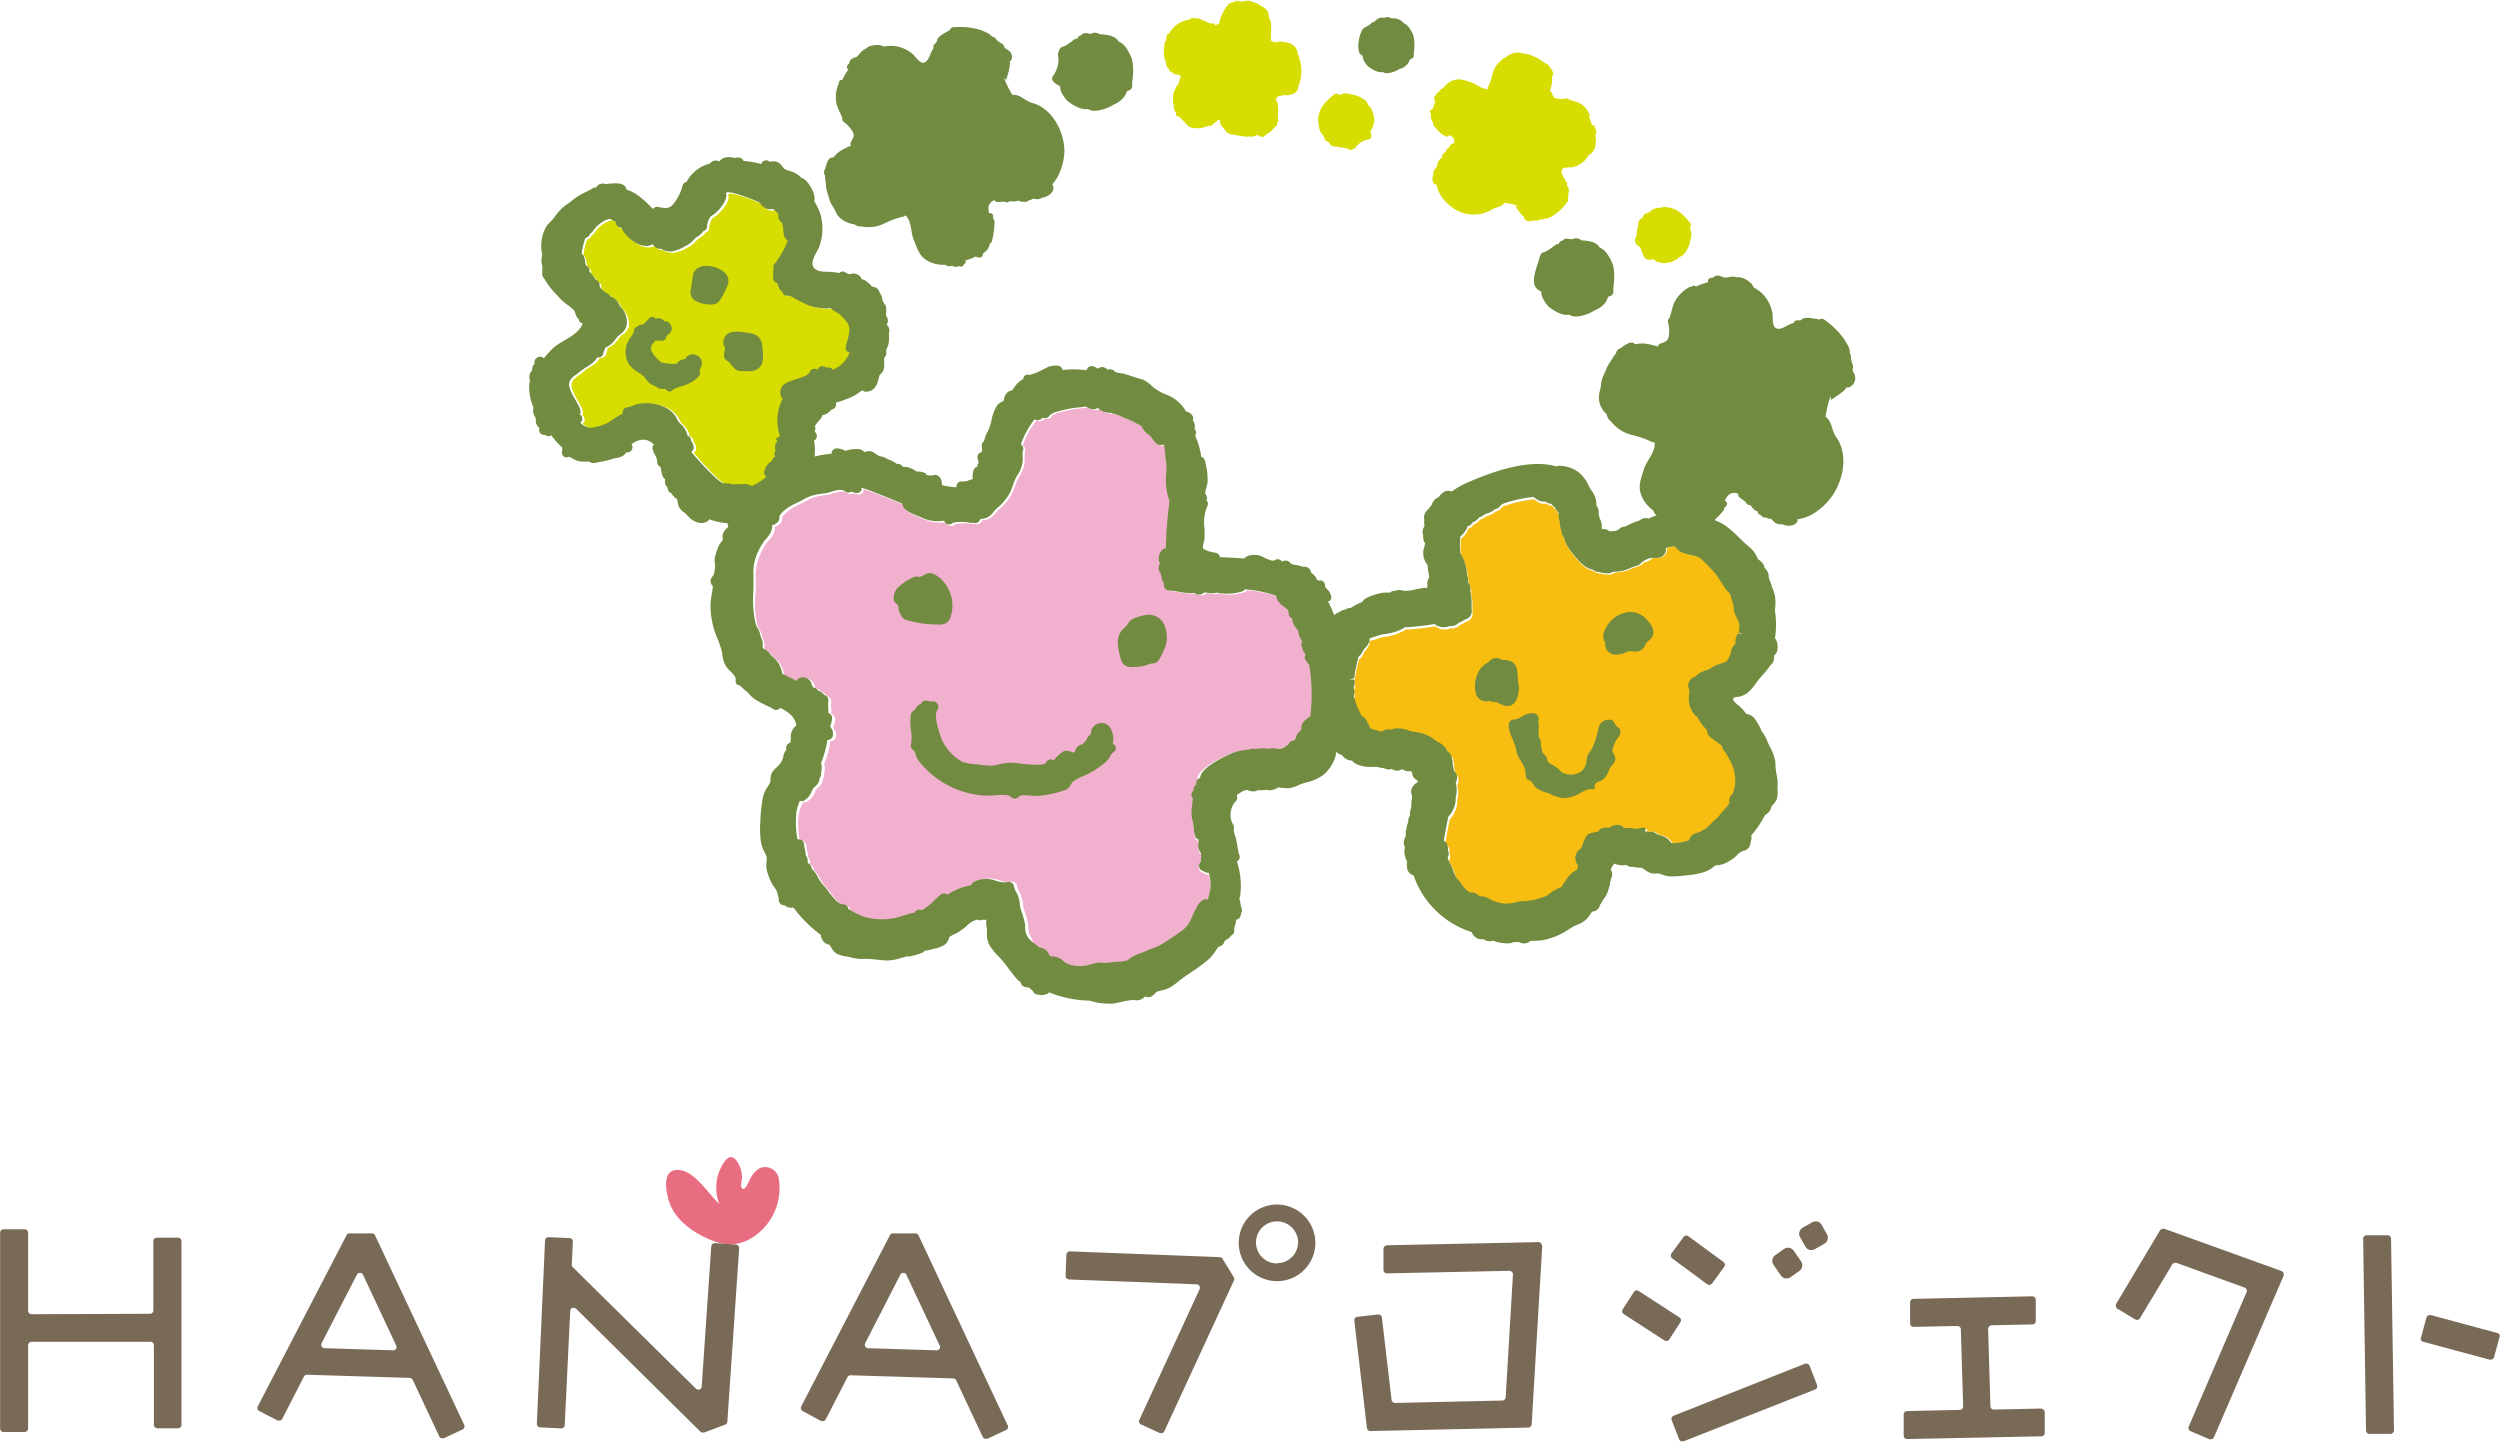 <svg xmlns="http://www.w3.org/2000/svg" viewBox="0 0 237.5 136.95"><defs><style>.cls-1{fill:#d7dd01;}.cls-2{fill:#f1b0cd;}.cls-3{fill:#f7bd11;}.cls-4{fill:#718b40;}.cls-5{fill:#e96d80;}.cls-6{fill:#796a57;}</style></defs><g id="レイヤー_2" data-name="レイヤー 2"><g id="layout"><path class="cls-1" d="M79.31,35.28a.49.49,0,0,0-.36-.21,1.07,1.07,0,0,0-.29.06.44.44,0,0,0-.39-.13.48.48,0,0,0-.36.22.52.52,0,0,1-.07.11.47.47,0,0,0-.38-.09.48.48,0,0,0-.34.29c-.25.62-2.07.69-2.6,1.35a1,1,0,0,0-.09,1.06.5.5,0,0,0,.12.13,4.49,4.49,0,0,0-.26,3.57l-.39.23.14.28a.64.64,0,0,0-.23.47,1,1,0,0,0,.08.37l-.06.07a.49.49,0,0,0,0,.51,1,1,0,0,0-.19.17.82.82,0,0,0-.12.25,1.52,1.52,0,0,0-.71.93.46.46,0,0,0,.2.56,5.37,5.37,0,0,1-1.39.89.48.48,0,0,0-.2-.07.94.94,0,0,0-.31-.1,1.58,1.58,0,0,0-.36,0h-.17l-.46,0-.71-.08L69,46c-.55,0-3.15-3-3.09-3a.47.47,0,0,0,.22-.45,1.16,1.16,0,0,0-.25-.6.49.49,0,0,0-.14-.37.47.47,0,0,0-.2-.12,2,2,0,0,0-.73-1.17.8.8,0,0,0-.18-.23c-.6-1.58-2.86-2-4.24-1.47a2.75,2.75,0,0,1-.52.17.5.5,0,0,0-.49.49.5.5,0,0,0,0,.13,6.4,6.4,0,0,0-.76.43,4.48,4.48,0,0,1-2.26.9,1.49,1.49,0,0,1-1-.48.53.53,0,0,0,.17-.24.49.49,0,0,0-.26-.57s.05,0,.06,0c.36-.6-1.29-2.16-1-3.07.1-.28.3-.43.64-.68q.21-.15.42-.33A3.62,3.62,0,0,1,56,34.9c.17-.11.35-.22.54-.37a2.07,2.07,0,0,0,.36-.38c0-.06.1-.14.14-.15a.49.49,0,0,0,.54-.35c0-.13.08-.26.13-.4a1.54,1.54,0,0,1,0-.17,2.34,2.34,0,0,0,1-.84,3,3,0,0,1,.27-.32.83.83,0,0,1,.16-.12,1.39,1.39,0,0,0,.61-.86,2,2,0,0,0-.59-1.57c-.06-.08-.12-.18-.18-.28a1.45,1.45,0,0,0-.85-.79.46.46,0,0,0-.26-.27c-.38-.16-.77-.6-.75-.74a.5.5,0,0,0-.13-.41.44.44,0,0,0-.22-.15,2.9,2.9,0,0,0-.45-.57l-.18-.2a.36.36,0,0,0,0-.25.44.44,0,0,0-.29-.3,1.64,1.64,0,0,1-.13-.48,3.25,3.25,0,0,0-.07-.38.53.53,0,0,0-.23-.28,6.74,6.74,0,0,1,.35-1.51.55.55,0,0,0,.44-.39.93.93,0,0,0,.26-.24A3,3,0,0,1,58,20.94l.21,0,.12.07a1.81,1.81,0,0,0,.37.19.47.47,0,0,0,.15.4.53.53,0,0,0,.37.14l.1.19c.48.9,1.94,2,2.9,1.41.11.17.37.44.61.41a.64.64,0,0,1,.29.09,2,2,0,0,0,.72.17.93.93,0,0,0,.23,0,3.65,3.65,0,0,0,1.19-.46l.11-.06a2.18,2.18,0,0,0,.71-.55c.06-.05.12-.12.2-.2a1.88,1.88,0,0,1,.23-.16,2.43,2.43,0,0,0,.29-.21.72.72,0,0,0,.19-.26.5.5,0,0,0,.27-.16.51.51,0,0,0,.12-.38,1.94,1.94,0,0,1,.3-.82,1.25,1.25,0,0,1,.26-.19c.47-.3,1.44-1.4,1.25-2s3,.68,3.18.83a.57.57,0,0,1,.1.11,1.28,1.28,0,0,0,.53.45,1.31,1.31,0,0,0,.57.05s.11,0,.09,0,.38.35.5.47a.86.86,0,0,0,.06.55.74.74,0,0,0,.29.29,1.17,1.17,0,0,1,.05.11c.27.67-.09,1.09.53,1.6A9,9,0,0,1,73.92,25a.53.53,0,0,0-.21.5.6.6,0,0,1,0,.19,2.55,2.55,0,0,0,0,.41.89.89,0,0,0,0,.5.61.61,0,0,0,.38.36,3.12,3.12,0,0,0,.18.48.65.65,0,0,0,.28.29.49.49,0,0,0,.56.4,1.24,1.24,0,0,1,.57.23l.16.09c.23.14.58.31.85.44l.13.06a5,5,0,0,0,2.35.37,1.83,1.83,0,0,0,.54.39,1.46,1.46,0,0,1,.29.18,10.07,10.07,0,0,1,.73.82c.36.44.15,1.16,0,1.74-.06.2-.11.39-.14.54a.49.49,0,0,0,.38.56,4.94,4.94,0,0,1-.48.81A3,3,0,0,1,79.31,35.28Z"/><path class="cls-2" d="M75.33,64.57c-.29-.15-.56-.29-.83-.45a2.52,2.52,0,0,0-.59-1.31l-.07-.07a3.73,3.73,0,0,1-.31-.3,1.21,1.21,0,0,1-.16-.16l-.12-.13a1.76,1.76,0,0,0-.42-.31c-.14-.08-.14-.08-.19-.21s0-.16,0-.25a1.54,1.54,0,0,0-.2-.78,2.09,2.09,0,0,0-.3-.81,1.94,1.94,0,0,1-.19-.44,10.08,10.08,0,0,1-.22-1.73,10.76,10.76,0,0,1,.07-1.51l0-.33c0-.33,0-.65,0-1A4.29,4.29,0,0,1,72,53.28a5.64,5.64,0,0,1,.88-1.75l.16-.19a3,3,0,0,0,.44-.62,2.05,2.05,0,0,0,.14-.51c0-.08,0-.2,0-.2l.1,0a1.08,1.08,0,0,0,.48-.35.69.69,0,0,0,.1-.5,2.6,2.6,0,0,1,.47-.52A4.75,4.75,0,0,1,76,47.89c.22-.11.43-.21.63-.33a4.18,4.18,0,0,1,1.56-.49l.38-.06c.21,0,.42-.1.63-.16.57-.16.94-.25,1.3,0a.5.5,0,0,0,.57,0,1.33,1.33,0,0,1,.28.1l.06,0a.47.47,0,0,0,.62-.26.76.76,0,0,0,0-.21c.93.28,2,.73,3,1.15l.86.35c.09.62.9.95,1.62,1.23l.38.16a3.42,3.42,0,0,0,2,.23.51.51,0,0,0,.4.37h.07a.51.51,0,0,0,.36-.15,4.35,4.35,0,0,1,1.61-.06.51.51,0,0,0,.3,0l0,0h0a.5.5,0,0,0,.38,0,.44.44,0,0,0,.27-.25c0-.08,0-.08.23-.11a1.78,1.78,0,0,0,.45-.12,1.91,1.91,0,0,0,.65-.58l.21-.24.08-.07a4.9,4.9,0,0,0,1.2-1.42,8.35,8.35,0,0,0,.35-.84,3.76,3.76,0,0,1,.39-.88,3,3,0,0,0,.5-1.32,2.74,2.74,0,0,0,0-.51c0-.23,0-.3,0-.43a.5.5,0,0,0-.17-.67h0a8.07,8.07,0,0,1,1.3-2.39.59.59,0,0,0,.59,0,.61.61,0,0,0,.19-.17.47.47,0,0,0,.43,0,.54.54,0,0,0,.27-.27l.2-.11a1.72,1.72,0,0,1,.48-.19l.29-.07a10,10,0,0,1,1.91-.34,1.8,1.8,0,0,0,.32-.06.63.63,0,0,1,.23,0l.13.07a1.19,1.19,0,0,0,.46.17.63.63,0,0,0,.49-.13l.16.11a1.38,1.38,0,0,0,.37.24,2.59,2.59,0,0,0,.53.12l.2,0a6.47,6.47,0,0,1,1,.34l.39.17a11.88,11.88,0,0,1,1.24.58c.26.15.26.15.36.31l.08.15a2.16,2.16,0,0,0,.5.5l.19.17a1.58,1.58,0,0,1,.16.21c.25.32.38.5.57.57a.89.89,0,0,0,.55,0c0,.07,0,.16.07.26l0,.2a3.43,3.43,0,0,1,.06.55,5.44,5.44,0,0,0,.08.6,5.87,5.87,0,0,1,0,1.27,5.76,5.76,0,0,0,.17,2,.62.62,0,0,0,.07.23l0,.06,0,0a.73.73,0,0,0,.09.08l-.09.82a36,36,0,0,0-.26,3.8.51.51,0,0,0-.43.23,1.21,1.21,0,0,0-.22,1,1,1,0,0,0,.1.17.77.77,0,0,0-.09.74.48.48,0,0,0,.14.2.85.85,0,0,0,.09.31,1,1,0,0,0,.16.55c.06.13.08.17.07.23a.47.47,0,0,0,.11.39.46.46,0,0,0,.36.17,5.16,5.16,0,0,1,.89.12,5.73,5.73,0,0,0,1.07.12,2.17,2.17,0,0,0,.37,0h.12a.85.85,0,0,0,.37.16h.07a.58.58,0,0,0,.43-.18,1.23,1.23,0,0,1,.29,0,1.48,1.48,0,0,0,.91,0,4.76,4.76,0,0,0,2.46-.12.42.42,0,0,0,.23-.18,11.39,11.39,0,0,1,3,.62.52.52,0,0,0,0,.17,2,2,0,0,0,.77.9c.36.26.41.34.39.5a.5.5,0,0,0,.11.39.54.54,0,0,0,.22.15.13.13,0,0,1,0,.06,2.33,2.33,0,0,0,.07.25,1.49,1.49,0,0,0,.34.65l.14.19a.81.81,0,0,1,.07.26,2,2,0,0,0,.16.47,1.83,1.83,0,0,0,.15.25s.07.11,0,.16a.52.52,0,0,0,0,.39.83.83,0,0,0,.07.13l0,.16a.86.86,0,0,0,.26.39.88.88,0,0,0,0,.15.48.48,0,0,0,0,.42.86.86,0,0,0,.14.18.49.49,0,0,0,.22.27,16.72,16.72,0,0,1,.11,5,.52.52,0,0,0-.32.18l-.11.09a1.26,1.26,0,0,0-.3.34,1.11,1.11,0,0,0-.12.54.2.2,0,0,0,0,.08.57.57,0,0,1-.11.1,1.1,1.1,0,0,0-.41.71l-.15.2a.6.6,0,0,0-.29.08.62.62,0,0,0-.26.31,2.23,2.23,0,0,0-.86.26,1.42,1.42,0,0,1-.32.13,1.34,1.34,0,0,1-.42,0,1.74,1.74,0,0,0-.85,0,2.68,2.68,0,0,0-1,0h-.49a1.34,1.34,0,0,0-.31.09l-.12,0-.38.07a3.83,3.83,0,0,0-1.2.33c-1.9.89-2.81,1.59-2.9,2.26l0,0L114,74a.49.49,0,0,0-.28.4.51.51,0,0,0,0,.24l-.06,0a.49.49,0,0,0-.2.43.29.29,0,0,0,0,.09.5.5,0,0,0-.2.45.47.47,0,0,0,.16.32.42.42,0,0,0-.07.31.78.78,0,0,0,0,.14,3.66,3.66,0,0,0,0,1.88,5.09,5.09,0,0,1,.09.51V79a1.59,1.59,0,0,0,.09.57.58.58,0,0,0,.34.37,1.47,1.47,0,0,1,0,.28,1.13,1.13,0,0,0,.18.93l.05.06a2.32,2.32,0,0,0,0,.31.6.6,0,0,1,0,.22.55.55,0,0,0,0,.31.41.41,0,0,0-.16.22.47.47,0,0,0,.28.62l.3.14a.46.46,0,0,0,.23.06h.09a4.23,4.23,0,0,1,.14,1.55,6.67,6.67,0,0,1-.24,1,.45.45,0,0,0-.41,0,1.5,1.5,0,0,0-.67.78,10.32,10.32,0,0,0-.46.94,2.75,2.75,0,0,1-.75,1.09,18.77,18.77,0,0,1-1.63,1.12l-.38.25a5.74,5.74,0,0,1-1,.46l-.57.23a5.22,5.22,0,0,1-.75.28l-.28.14-.14.07a2.23,2.23,0,0,0-.44.28l-.15.12-.55.12c-.53,0-.89.06-1.39.11a1,1,0,0,1-.33,0,2.68,2.68,0,0,0-.58,0,5.58,5.58,0,0,0-.68.16,4,4,0,0,1-.63.14,3.11,3.11,0,0,1-1.73-.3,1.6,1.6,0,0,1-.19-.16,1.52,1.52,0,0,0-.58-.37,2.12,2.12,0,0,0-.41-.08.87.87,0,0,1-.21,0,.55.55,0,0,1-.2-.24,1,1,0,0,0-.88-.59,5.13,5.13,0,0,0-.46-.38A3.28,3.28,0,0,1,98,89.1a1.71,1.71,0,0,1-.31-1c0-.2,0-.39-.08-.6a5.15,5.15,0,0,0-.24-.83,3.7,3.7,0,0,1-.2-.86,2.55,2.55,0,0,0-.33-1.09,1.56,1.56,0,0,1-.21-.55.51.51,0,0,0-.22-.34.48.48,0,0,0-.39-.06A2.23,2.23,0,0,1,95,83.64a2.64,2.64,0,0,0-2.14.11.47.47,0,0,0-.22.31,6,6,0,0,0-2.38,1.11.57.57,0,0,0-.16-.11.5.5,0,0,0-.47.09c-.22.18-.42.37-.63.57a5.46,5.46,0,0,1-1.16.91.63.63,0,0,0-.45,0,.65.65,0,0,0-.29.24l-.64.15-.47.15a7.57,7.57,0,0,1-.94.24,5.24,5.24,0,0,1-4.25-.94.49.49,0,0,0-.48-.41h0c-.46,0-.85-.53-1.23-1-.13-.17-.25-.34-.37-.48l-.15-.18a4.7,4.7,0,0,1-.52-.67l-.11-.2a2.68,2.68,0,0,0-.6-.84.69.69,0,0,0-.39-.56V82a.92.92,0,0,0-.19-.62,2.65,2.65,0,0,0-.09-.62c0-.15-.06-.31-.07-.4a.48.48,0,0,0-.48-.49h0a.58.58,0,0,0-.14,0,8.93,8.93,0,0,1-.13-2.25,3.6,3.6,0,0,1,.46-1.4.45.45,0,0,0,.11,0,.54.54,0,0,0,.25-.06,1.81,1.81,0,0,0,.76-.91,2.25,2.25,0,0,1,.16-.31l.08-.07a1.57,1.57,0,0,0,.38-.42.81.81,0,0,0,.11-.45.46.46,0,0,0,.13-.27c0-.07,0-.15,0-.22a1.52,1.52,0,0,0,0-.92,8.84,8.84,0,0,0,.35-1,8,8,0,0,0,.24-1.16h0a.7.7,0,0,0,.49-.28.87.87,0,0,0-.13-.88,1.55,1.55,0,0,1-.08-.14.56.56,0,0,1,.06-.22,1.7,1.7,0,0,0,.12-.64.51.51,0,0,0-.23-.36.47.47,0,0,0-.14-.08,3.38,3.38,0,0,0,0-.55,1.88,1.88,0,0,1,0-.57.5.5,0,0,0-.35-.56.44.44,0,0,1-.13-.12,1.29,1.29,0,0,0-.51-.33.45.45,0,0,0-.11-.13.54.54,0,0,0-.35-.15,1.62,1.62,0,0,0-.15-.29.31.31,0,0,1,0-.1.88.88,0,0,0-1-.56.47.47,0,0,0-.38.35Z"/><path class="cls-3" d="M156.48,78.79h-.11a1.61,1.61,0,0,0-.63.12c-.21,0-.42-.07-.64-.09l-.63,0a.92.92,0,0,0-.38-.27,1.1,1.1,0,0,0-1,.26,1.52,1.52,0,0,0-.6,0,.9.9,0,0,0-.48.38l-.18.06c-.06,0-.22.07-.26.07a.84.84,0,0,0-.82.65h0a1.24,1.24,0,0,0-.21.46l0,0a1,1,0,0,0-.11.27l-.07.07a1.07,1.07,0,0,0-.42,1.34.88.88,0,0,0,.17.28.43.43,0,0,0,0,0l-.12.41a2.32,2.32,0,0,0-.83.67l-.09.12-.17.27-.07.1-.08.11a1.63,1.63,0,0,0-.19.37,1.64,1.64,0,0,0-.64.3,2.28,2.28,0,0,0-.6.37l-.15.13a7.5,7.5,0,0,1-1.13.38,7.62,7.62,0,0,1-1,.15l-.25,0A7.21,7.21,0,0,0,144,86a2.85,2.85,0,0,1-.94.1,3.64,3.64,0,0,1-1.21-.34l-.14-.07a3.17,3.17,0,0,0-.63-.28,1.48,1.48,0,0,0-.38,0h0a1.19,1.19,0,0,0-.4-.3,1,1,0,0,0-.5-.06l-.21-.13a3.76,3.76,0,0,1-.58-.65,4.78,4.78,0,0,0-.34-.42,2.49,2.49,0,0,1-.48-.9l-.1-.26a4.8,4.8,0,0,0-.22-.47c-.18-.34-.22-.45-.19-.52a.8.8,0,0,0,0-.71v0h0a.81.81,0,0,0-.37-.86c.08-.61.22-1.29.33-1.85l.09-.44a2.53,2.53,0,0,0,.7-1.63,1.64,1.64,0,0,1,0-.18,2.74,2.74,0,0,0,0-1.43.8.8,0,0,0,.13-.51s0-.09,0-.12a.92.92,0,0,0-.25-.44,2.81,2.81,0,0,1-.17-.79.87.87,0,0,0-.06-.37.86.86,0,0,0-.12-.44.84.84,0,0,0-.32-.3,2.26,2.26,0,0,0-.18-.33,1.77,1.77,0,0,0-.7-.54,1.74,1.74,0,0,1-.18-.12,4,4,0,0,0-1.34-.72,4.56,4.56,0,0,0-.7-.14,2.21,2.21,0,0,1-.56-.13,2.9,2.9,0,0,0-1.27-.2,2.44,2.44,0,0,0-.45.12l-.05,0a.79.79,0,0,0-.77.19,5.69,5.69,0,0,1-1.16-.34A1,1,0,0,0,130,69l-.07-.08a.89.89,0,0,0-.16-.34,1,1,0,0,0-.32-.26l0,0a.67.67,0,0,1-.14-.2l-.1-.2a7.16,7.16,0,0,1-.48-1.22,1.34,1.34,0,0,0-.09-.26,1.22,1.22,0,0,0,.06-.5,1,1,0,0,0-.09-.34,1.1,1.1,0,0,0,.1-.29,2,2,0,0,0,0-.49h-.48l.48-.12a5.29,5.29,0,0,1,.09-.71l.06-.31c.07-.31.13-.62.22-.9,0,0,0-.09,0-.09l.09-.08a2,2,0,0,0,.4-.56l0-.1.09-.1a1.48,1.48,0,0,0,.44-.73.71.71,0,0,0,0-.2,2.29,2.29,0,0,1,.28-.09,3.82,3.82,0,0,0,.48-.15,3.3,3.3,0,0,1,.78-.19A4.63,4.63,0,0,0,133.2,60a.7.7,0,0,0,.27-.15l.06-.06.39,0c.86-.07,1.65-.15,2.45-.29a1.08,1.08,0,0,0,.31.19,1.43,1.43,0,0,0,1.13,0,.94.94,0,0,0,.71-.17l.13-.12.11-.06a1.71,1.71,0,0,0,.47-.25.87.87,0,0,0,.49-.3.83.83,0,0,0,.17-.68,3.63,3.63,0,0,1,0-.57,4.74,4.74,0,0,0-.08-.86,1.2,1.2,0,0,0-.06-.24.91.91,0,0,0,0-.35.44.44,0,0,0,0-.1.93.93,0,0,0-.19-.4,1.82,1.82,0,0,0-.12-.74,4.22,4.22,0,0,0-.51-1.87.65.65,0,0,0-.13-.16,9.12,9.12,0,0,1,0-1.65,1.88,1.88,0,0,0,.65-.83l0-.1a.83.83,0,0,0,.46-.3l.08-.12.06,0a1.6,1.6,0,0,0,.56-.46l0,0,.06,0a2.09,2.09,0,0,0,.43-.24l.09-.08a.84.84,0,0,0,.37-.12l.12-.07.08,0a1.31,1.31,0,0,0,.3-.24.91.91,0,0,0,.42-.2.93.93,0,0,0,.14-.14l.14-.15a12.81,12.81,0,0,1,3-.69.9.9,0,0,0,.19.15,1.41,1.41,0,0,0,.45.25,1.12,1.12,0,0,0,.48,0,1.3,1.3,0,0,0,.58.23l.07.09a.72.72,0,0,0,.25.21,2.94,2.94,0,0,0,.31.5s.06.09.06,0,0,.11,0,.19a1.78,1.78,0,0,0,.1.68,3.52,3.52,0,0,0,.14.83,1.62,1.62,0,0,0,.06.27,1.77,1.77,0,0,0,.16.34,2.21,2.21,0,0,1,.1.24,3.33,3.33,0,0,0,.47.92c.91,1.23,1.55,1.81,2.21,1.92a.93.93,0,0,0,.65.23h.07a.84.84,0,0,0,.44.07.8.8,0,0,0,.55,0,1.33,1.33,0,0,0,.24-.11l.24-.06h0a3.82,3.82,0,0,0,1.48-.38,1.85,1.85,0,0,1,.31-.11,2.09,2.09,0,0,0,.54-.21,1.07,1.07,0,0,0,.26-.26A1.24,1.24,0,0,0,157,53l.1,0,.18,0,.11,0,.14,0a.83.83,0,0,0,.83-.7,1,1,0,0,1,0-.17.14.14,0,0,0,0-.07,2.15,2.15,0,0,1,.61-.15h.28a.6.6,0,0,0,.06.11,1.44,1.44,0,0,0,.91.56,7.32,7.32,0,0,0,.78.21,1.61,1.61,0,0,1,.67.27c.32.28.64.6,1,1l.23.24a3.39,3.39,0,0,1,.43.57,2.92,2.92,0,0,0,.24.37,2.86,2.86,0,0,1,.28.45,3.5,3.5,0,0,0,.23.3,2.42,2.42,0,0,0,.34.36l0,0,.08.19c.11.38.18.64.29,1v.13a1.89,1.89,0,0,0,.09.53,3.28,3.28,0,0,0,.24.54c.06.13.12.24.15.33a1.83,1.83,0,0,1,0,1l.45.17-.51-.08a1.54,1.54,0,0,0-.23.65,1.34,1.34,0,0,0,0,.35,1.16,1.16,0,0,0-.44.93l-.15.3a1.9,1.9,0,0,1-.22.38c-.09.1-.17.13-.44.22a3.27,3.27,0,0,0-.47.16,4,4,0,0,0-.62.32,1.73,1.73,0,0,1-.45.2,2.4,2.4,0,0,0-.9.49,1,1,0,0,1-.23.15.84.84,0,0,0-.49.47.82.82,0,0,0,0,.7,1.82,1.82,0,0,1,0,.55,2.36,2.36,0,0,0,.52,1.86,1.14,1.14,0,0,0,.25.18,4.78,4.78,0,0,0,.94,1.28.83.83,0,0,0,.3.67c.17.14.35.26.54.4a4.34,4.34,0,0,1,.59.47,1.07,1.07,0,0,0,.15.41,1.09,1.09,0,0,0,.24.24l.15.32.18.34a3.52,3.52,0,0,1,.27.55,4.22,4.22,0,0,1,.25,1.78,6.61,6.61,0,0,1-.22.85.86.86,0,0,0-.33.88c0,.12-.29.43-.45.6l-.32.37-.11.13a2.24,2.24,0,0,1-.33.39l-.12.1a2.72,2.72,0,0,0-.53.54,1,1,0,0,0-.35.32,1.18,1.18,0,0,0-.41.22l-.37.15-.18.07a.86.86,0,0,0-.66.66,6.2,6.2,0,0,1-1.12.26,1.76,1.76,0,0,1-.59,0,.94.94,0,0,0-.12-.18,1.81,1.81,0,0,0-1-.57l-.09,0h0a1.73,1.73,0,0,0-.5-.29,1,1,0,0,0-.42,0,1,1,0,0,0-.3,0h0l0,.49Z"/><path class="cls-4" d="M87.87,59.26c.51.05,1,.07,1.49.07a1,1,0,0,0,.42-.09,1,1,0,0,0,.53-.63,3.5,3.5,0,0,0-.41-3,3,3,0,0,0-1.17-1.07c-.59-.24-.72,0-1.23.23-.19.06-.37,0-.56,0a5.3,5.3,0,0,0-1.65,1.06,1.41,1.41,0,0,0-.36,1.23c.07.22.31.31.4.51s0,.35.1.51c.16.39.26.71.72.83A11.64,11.64,0,0,0,87.87,59.26Z"/><path class="cls-4" d="M108.77,58.44a3.93,3.93,0,0,0-1.2.39c-.37.19-.39.5-.65.72-1,.81-.8,1.81-.42,3.12a.94.94,0,0,0,.79.69,3.23,3.23,0,0,0,.53,0,3.5,3.5,0,0,0,1.3-.25c.32-.14.56,0,.87-.27a4.48,4.48,0,0,0,.51-.94,2.84,2.84,0,0,0-.07-2.86A1.64,1.64,0,0,0,108.77,58.44Z"/><path class="cls-4" d="M144.21,64.71a6.75,6.75,0,0,0-.11-1.15,1,1,0,0,0-.79-.81,3.61,3.61,0,0,0-.63-.06.88.88,0,0,0-1.05,0,1,1,0,0,0-.24.23,2.05,2.05,0,0,0-.53.37,1.07,1.07,0,0,0-.25.28,2.87,2.87,0,0,0-.41,2.27,1,1,0,0,0,1.33.73l0,0a.91.91,0,0,0,.22.11,1,1,0,0,0,.38,0,5.12,5.12,0,0,0,.66.31,1,1,0,0,0,.79,0,1,1,0,0,0,.52-.61A2.68,2.68,0,0,0,144.21,64.71Z"/><path class="cls-4" d="M157,59.66a3.22,3.22,0,0,0-.6-.85,2.16,2.16,0,0,0-1.68-.67,2.82,2.82,0,0,0-2.36,2,1,1,0,0,0,.14.91,1,1,0,0,0,1,1.15,2.78,2.78,0,0,0,1.19-.33l.29,0,.15,0a1,1,0,0,0,1.2-.68.14.14,0,0,1,0-.06l.45-.4A1,1,0,0,0,157,59.66Z"/><path class="cls-4" d="M69.11,27.13a1.06,1.06,0,0,0,.06-.72c-.35-1.17-3.06-1.75-3.34-.26,0,.13-.07.38-.1.65s-.08.57-.1.68a1,1,0,0,0,.23.94c.44.45,2.07.78,2.45.21a4.13,4.13,0,0,0,.46-.77A4.78,4.78,0,0,0,69.11,27.13Z"/><path class="cls-4" d="M72.39,32.69c-.2-.89-.7-1-1.82-1.14a3.47,3.47,0,0,0-1.07,0,1,1,0,0,0-.76,1.16,1,1,0,0,0,.15.35,3.87,3.87,0,0,0-.11.82c.1.35.34.38.56.6a4,4,0,0,0,.51.59.92.92,0,0,0,.64.18,3.3,3.3,0,0,0,.6,0,1.24,1.24,0,0,0,1.26-.61,1,1,0,0,0,.09-.29,3.87,3.87,0,0,0,0-1.17A3.75,3.75,0,0,0,72.39,32.69Z"/><path class="cls-4" d="M84.43,31.12a.65.65,0,0,0-.2-.28.73.73,0,0,0,.12-.36.66.66,0,0,0-.18-.48s0-.07,0-.1a2.92,2.92,0,0,0,0-.77.51.51,0,0,0-.09-.18,2.68,2.68,0,0,1-.24-.41,1.31,1.31,0,0,0-.06-.27.16.16,0,0,0,0-.07c0-.06-.23-.44-.29-.57a.63.63,0,0,0-.13-.2.81.81,0,0,0-.54-.19.66.66,0,0,0-.21-.27l-.18-.15-.22-.17a.51.51,0,0,0-.34-.1h0a.78.78,0,0,0-.48-.5.88.88,0,0,0-.65,0,.89.89,0,0,1-.4-.16.47.47,0,0,0-.62.05,5,5,0,0,0-.69-.1c-.53-.05-1.45.07-1.77-.49s.46-1.53.6-2a5,5,0,0,0,.08-3,5.78,5.78,0,0,0-.6-1.26c.22-.55-.43-1.66-.86-2a1,1,0,0,0-.37-.21,2.17,2.17,0,0,0-1.11-.64,2.71,2.71,0,0,1-.49-.2l-.17-.2a1.45,1.45,0,0,0-.48-.45,1,1,0,0,0-.72,0h0a.49.49,0,0,0-.63-.08.56.56,0,0,0-.19.27,8.82,8.82,0,0,0-1.68-.29.66.66,0,0,0-.17-.23A.67.67,0,0,0,69.9,15l-.13,0a1.79,1.79,0,0,0-1,0,1.18,1.18,0,0,0-.45.34.58.58,0,0,0-.46-.07.68.68,0,0,0-.41.26,3.53,3.53,0,0,0-2.23,1.75.49.49,0,0,0-.38.35,4.45,4.45,0,0,1-.91,1.8c-.4.42-.72.37-1.39.23a.48.48,0,0,0-.51.2,10.18,10.18,0,0,0-1.24-1.16A4.11,4.11,0,0,0,59.51,18v0c-.13-.75-1.24-.6-1.95-.51a.91.91,0,0,0-.58,0,.63.63,0,0,0-.33.31.59.59,0,0,0-.3.07c-.29.17-.57.31-.84.44l-.29.15a5.32,5.32,0,0,0-.87.59,4,4,0,0,1-.41.31,4.25,4.25,0,0,0-1.22,1.21,3.92,3.92,0,0,1-.4.47,4,4,0,0,0-.39.43,3.75,3.75,0,0,0-.41,2.78,1.54,1.54,0,0,0,0,1,1.48,1.48,0,0,1,0,.24c0,.05,0,.32,0,.43a.37.37,0,0,0,0,.23,1.23,1.23,0,0,0,.24.41A6.92,6.92,0,0,0,53,28.12l.14.16a4.46,4.46,0,0,0,.82.72,4.6,4.6,0,0,1,.54.45.44.44,0,0,1,.14.26,1.7,1.7,0,0,0,.16.41.91.91,0,0,0,.18.21.24.24,0,0,0,0,.08.46.46,0,0,0,.36.3,1.9,1.9,0,0,1-.1.28c-.56,1-2,1.39-2.78,2.16a8.25,8.25,0,0,0-.79.89A.48.48,0,0,0,51,34a.48.48,0,0,0-.21.55l-.09.1a.93.93,0,0,0-.15.57.43.43,0,0,0-.13.14.87.87,0,0,0-.06.81,1.51,1.51,0,0,0-.09.47,4.88,4.88,0,0,0,.42,2.08,1,1,0,0,0,.14.88.72.72,0,0,1,.08.26.82.82,0,0,0,.32.78v.06a.5.5,0,0,0,.09.44.52.52,0,0,0,.41.18h.07a.5.5,0,0,0,.33.12.5.5,0,0,0,.24-.06l-.12-.23v0a6.25,6.25,0,0,0,1.17,1.37l0,0a.61.61,0,0,0,0,.27.5.5,0,0,0,.11.55.44.44,0,0,0,.52.05,1.82,1.82,0,0,1,.35.17,2.19,2.19,0,0,0,.49.23,2,2,0,0,0,.61.06H56a.49.49,0,0,0,.34.14l.12,0,.61-.12a7.23,7.23,0,0,0,1.07-.26,1.5,1.5,0,0,1,.32-.08,2.4,2.4,0,0,0,.66-.19,1.2,1.2,0,0,0,.38-.36h.1a.48.48,0,0,0,.48-.44.46.46,0,0,0-.09-.34l.12-.08a1.77,1.77,0,0,1,1-.35,1.33,1.33,0,0,1,1,.47.5.5,0,0,0-.12.39,2.12,2.12,0,0,0,.23.58,1.56,1.56,0,0,1,.21.59.49.49,0,0,0,.31.54,2.06,2.06,0,0,1,.08.39,2.17,2.17,0,0,0,.13.5.65.65,0,0,0,.24.29,1,1,0,0,0,0,.4.79.79,0,0,0,.24.42.52.52,0,0,0,.1.34.53.53,0,0,0,.26.18,1.16,1.16,0,0,0,.42.47s.09.06.09.07a1.1,1.1,0,0,1,.08.27,1.25,1.25,0,0,0,.6,1l.1.07.11.12c.13.13.29.3.36.36a1.78,1.78,0,0,0,1.06.47,1.18,1.18,0,0,0,.55-.14.47.47,0,0,0,.22-.22,6.09,6.09,0,0,0,2.13.39,8.17,8.17,0,0,0,3.13-.67c2.55-1,5.07-3.82,4.75-6.8l-.06-.39.1-.06a.52.52,0,0,0,.16-.3v0a.48.48,0,0,0-.18-.48.37.37,0,0,1,0-.09.49.49,0,0,0,0-.44,3.07,3.07,0,0,1,.39-.52,2.49,2.49,0,0,0,.19-.23.7.7,0,0,0,.14-.32.77.77,0,0,0,.37-.09,1.49,1.49,0,0,0,.37-.29c.09-.1.13-.13.19-.14a.48.48,0,0,0,.35-.59s0,0,0-.06a10.76,10.76,0,0,0,1.59-.58,5.73,5.73,0,0,0,.91-.6.52.52,0,0,0,.34.14h0c.91,0,1.12-.82,1.23-1.26a3.2,3.2,0,0,1,.08-.31l.08-.09a1.72,1.72,0,0,0,.24-.28c.06-.09.07-.16.13-.5A6.17,6.17,0,0,1,84,34a1.19,1.19,0,0,0,.19-.3,1,1,0,0,0,0-.35s0-.08,0-.08h0c0-.06.05-.12.07-.19a1.66,1.66,0,0,0,.18-.63,3.88,3.88,0,0,0,0-.79A.68.68,0,0,0,84.43,31.12ZM73.07,15.44h0l-.41.27Zm6.05,19.68a.47.47,0,0,0-.36-.2,1,1,0,0,0-.29,0,.47.47,0,0,0-.39-.13.49.49,0,0,0-.36.23.43.43,0,0,1-.07.1.46.46,0,0,0-.38-.08.46.46,0,0,0-.34.29c-.25.62-2.07.69-2.6,1.34a1,1,0,0,0-.09,1.07.74.74,0,0,0,.12.13,4.49,4.49,0,0,0-.26,3.57l-.39.23a2.41,2.41,0,0,1,.14.28.59.59,0,0,0-.22.47.79.79,0,0,0,.07.37l-.06.07a.49.49,0,0,0,0,.51.75.75,0,0,0-.19.17.72.72,0,0,0-.12.25,1.52,1.52,0,0,0-.71.93.47.47,0,0,0,.2.56,5.44,5.44,0,0,1-1.38.88.56.56,0,0,0-.21-.06,1,1,0,0,0-.3-.11,2.45,2.45,0,0,0-.37,0H70.4L69.94,46c-.23,0-.47,0-.71-.08a3.23,3.23,0,0,0-.46,0c-.55,0-3.15-3-3.09-3a.46.46,0,0,0,.22-.44,1.12,1.12,0,0,0-.25-.6.49.49,0,0,0-.14-.38.82.82,0,0,0-.2-.12,2,2,0,0,0-.73-1.17.92.92,0,0,0-.18-.22c-.6-1.58-2.86-2-4.24-1.47a3.76,3.76,0,0,1-.52.17.49.49,0,0,0-.49.49.5.5,0,0,0,0,.13,5.25,5.25,0,0,0-.76.43,4.48,4.48,0,0,1-2.26.9,1.53,1.53,0,0,1-1-.48.53.53,0,0,0,.17-.24.5.5,0,0,0-.26-.58s.05,0,.06,0c.36-.6-1.29-2.16-1-3.07a1.46,1.46,0,0,1,.64-.68l.42-.33a3.62,3.62,0,0,1,.57-.39c.17-.11.35-.22.54-.37a2.1,2.1,0,0,0,.36-.39c0-.05.1-.14.14-.15a.49.49,0,0,0,.54-.34c0-.14.08-.27.13-.4a1.21,1.21,0,0,1,.05-.18,2.27,2.27,0,0,0,1-.84c.09-.11.18-.22.27-.31l.16-.13a1.39,1.39,0,0,0,.61-.86A2,2,0,0,0,59,29.21c-.06-.08-.12-.18-.18-.28a1.41,1.41,0,0,0-.85-.78.51.51,0,0,0-.26-.28c-.38-.16-.77-.6-.75-.74a.47.47,0,0,0-.13-.4.44.44,0,0,0-.22-.15,3.31,3.31,0,0,0-.45-.58c0-.06-.13-.13-.18-.2a.36.36,0,0,0,0-.25.41.41,0,0,0-.29-.29,1.46,1.46,0,0,1-.12-.48c0-.14-.05-.28-.08-.38a.52.52,0,0,0-.23-.29,6.66,6.66,0,0,1,.35-1.5.58.58,0,0,0,.44-.4A1,1,0,0,0,56.3,22a3,3,0,0,1,1.49-1.19.68.68,0,0,1,.21,0,.4.4,0,0,1,.12.07,2.51,2.51,0,0,0,.37.19.5.5,0,0,0,.52.53l.1.19c.48.91,1.94,2,2.9,1.41.11.18.37.44.61.42a.66.66,0,0,1,.3.08,1.67,1.67,0,0,0,.71.18l.23,0a3.66,3.66,0,0,0,1.19-.47l.11-.06a2.17,2.17,0,0,0,.71-.54l.2-.2a1.34,1.34,0,0,1,.23-.16,2.21,2.21,0,0,0,.29-.22.69.69,0,0,0,.19-.25.55.55,0,0,0,.27-.17.49.49,0,0,0,.12-.37,2,2,0,0,1,.3-.83,1.76,1.76,0,0,1,.26-.19c.47-.29,1.44-1.4,1.25-2s3,.69,3.18.83l.1.12a1.26,1.26,0,0,0,.53.44,1.06,1.06,0,0,0,.57.05s.11,0,.09,0a6.61,6.61,0,0,1,.5.47.83.83,0,0,0,.06.54.68.68,0,0,0,.29.29l0,.12c.27.67-.09,1.08.53,1.59a8.84,8.84,0,0,1-1.15,2.09.52.52,0,0,0-.21.5.54.54,0,0,1,0,.18,2.59,2.59,0,0,0,0,.41.89.89,0,0,0,0,.5.59.59,0,0,0,.38.36,2.78,2.78,0,0,0,.18.48.56.56,0,0,0,.28.29.49.49,0,0,0,.56.41,1.24,1.24,0,0,1,.57.23l.16.09c.23.13.58.3.85.43l.13.07a5.08,5.08,0,0,0,2.35.37,1.83,1.83,0,0,0,.54.39,1.85,1.85,0,0,1,.29.17c.21.22.52.56.73.82.36.45.15,1.17,0,1.74-.06.21-.11.39-.14.55a.48.48,0,0,0,.38.56,4.84,4.84,0,0,1-.48.8A2.8,2.8,0,0,1,79.12,35.12Z"/><path class="cls-4" d="M127.15,59.82a10.25,10.25,0,0,0-1-2.7s.09,0,.13,0a.5.5,0,0,0,.18-.52,1.45,1.45,0,0,0-.47-.71c0-.05-.12-.12-.12-.14a.48.48,0,0,0-.14-.48.43.43,0,0,0-.47-.1h0a.61.61,0,0,0-.16-.12,1.26,1.26,0,0,0-.47-.59l-.07-.06a.68.68,0,0,0-.25-.43.67.67,0,0,0-.52-.12,3.35,3.35,0,0,0-.64-.17c-.16,0-.51-.1-.55-.18a.58.58,0,0,0-.38-.24.57.57,0,0,0-.42.1.5.5,0,0,0-.31-.22.51.51,0,0,0-.38.07c-.2.13-.45,0-.93-.19a1.77,1.77,0,0,0-1.8-.12.46.46,0,0,0-.15.16c-.76-.06-1.54-.1-2.33-.13a.49.49,0,0,0-.37-.4l-.21-.05a2.88,2.88,0,0,1-1-.34c-.06-.06-.08-.1,0-.47a3.13,3.13,0,0,0,.1-.44,7.86,7.86,0,0,0,0-1.1,3.88,3.88,0,0,1,.26-2,.54.54,0,0,0,.06-.39.72.72,0,0,0-.12-.21h0a.5.5,0,0,0,0-.41.42.42,0,0,0-.13-.21,3,3,0,0,1,.14-.66c0-.16.08-.31.09-.39a6.76,6.76,0,0,0-.26-2.12.47.47,0,0,0-.34-.35,7.41,7.41,0,0,0-.58-2,.62.62,0,0,0,.08-.24.5.5,0,0,0-.14-.4,1.23,1.23,0,0,0,0-.51.5.5,0,0,0-.17-.28.61.61,0,0,0,0-.43.88.88,0,0,0-.53-.41l-.06,0a1.08,1.08,0,0,1-.18-.25,2.07,2.07,0,0,0-.17-.24,3.62,3.62,0,0,0-1.62-1.16,4.8,4.8,0,0,1-1-.54,3.37,3.37,0,0,1-.35-.29,3.35,3.35,0,0,0-.84-.59c-.12,0-.47-.14-.74-.21l-.45-.15-.47-.15a3.41,3.41,0,0,0-.54-.1l-.36-.07a1,1,0,0,0-.33-.25.68.68,0,0,0-.45,0,.76.76,0,0,0-.43-.24.63.63,0,0,0-.5.15l0,0a1.27,1.27,0,0,0-.48-.24.51.51,0,0,0-.59.38s0,0,0,0a10.4,10.4,0,0,0-1.22-.08,9,9,0,0,0-1.06.06.46.46,0,0,0-.41-.4,1.9,1.9,0,0,0-1.27.27l-.26.13a5.43,5.43,0,0,1-1.21.47.53.53,0,0,0-.33,0,.48.48,0,0,0-.25.32c0,.09,0,.09-.15.16a2,2,0,0,0-.3.22,3.18,3.18,0,0,0-.42.5c-.07.09-.13.18-.21.27a.83.83,0,0,0-.54.32,1.24,1.24,0,0,0-.22.52,1.66,1.66,0,0,1-.05.16l-.12.07a1.3,1.3,0,0,0-.43.3A3.74,3.74,0,0,0,94.18,40a4.79,4.79,0,0,1-.25.78,2.4,2.4,0,0,1-.11.23,3.65,3.65,0,0,0-.34.91l-.09.08a.45.45,0,0,0-.12.39,2.86,2.86,0,0,1,0,.55.53.53,0,0,0-.26.13.48.48,0,0,0-.15.41,2.13,2.13,0,0,0,.11.42l0,.1a.5.5,0,0,0-.14.35.48.48,0,0,0-.35.34,2.62,2.62,0,0,0-.08.65v.18l-.34.1a1.35,1.35,0,0,1-.64.12.47.47,0,0,0-.55.41.33.33,0,0,0,0,.14,6.22,6.22,0,0,1-1.41-.22.47.47,0,0,0,0-.31.89.89,0,0,0-.25-.49.51.51,0,0,0-.59-.1l-.29,0a1.88,1.88,0,0,1-.38-.08L88,45a1.84,1.84,0,0,0-.94-.21,2.31,2.31,0,0,0-.9-.42,1.28,1.28,0,0,0-.38,0l0,0a.53.53,0,0,0-.34-.28.71.71,0,0,0-.21,0,3.1,3.1,0,0,0-.79-.43c-.13-.06-.27-.12-.41-.2a.49.49,0,0,0-.17-.06l-.38-.09a.91.91,0,0,0-.34-.2.68.68,0,0,0-.21-.17.87.87,0,0,0-.74,0l-.07,0h0a1,1,0,0,0-.48-.27,3.26,3.26,0,0,0-1.33.16,1.59,1.59,0,0,0-.76-.23h0A.5.5,0,0,0,79,43s0,.07,0,.1a11.26,11.26,0,0,0-9,6.08.71.71,0,0,0-.21,0,.83.83,0,0,0-.59.32.52.52,0,0,0,0,.54l-.07.07a1.48,1.48,0,0,0-.44.57.81.81,0,0,0,0,.58l-.15.2a2.28,2.28,0,0,0-.28.43,8.07,8.07,0,0,0-.33,1,1.54,1.54,0,0,0,0,.72.37.37,0,0,1,0,.17,4,4,0,0,1-.09.7c0,.08-.15.27-.21.36a.49.49,0,0,0-.13.32h0a.77.77,0,0,0,.22.53c0,.24-.06.47-.1.71s-.1.7-.12,1a7.89,7.89,0,0,0,.69,3.34c.11.28.21.57.31.86a3.89,3.89,0,0,1,.12.55A2.69,2.69,0,0,0,69,63.34a3.41,3.41,0,0,0,.41.45c.31.32.51.53.48.81s.08.47.34.5a4,4,0,0,1,.38.32,1.64,1.64,0,0,0,.28.24,1.7,1.7,0,0,1,.3.3,2.86,2.86,0,0,0,.47.43,8.6,8.6,0,0,0,1,.56c.31.15.61.29.73.36a.47.47,0,0,0,.28.14h.06a.49.49,0,0,0,.4-.21c.79.43,1.38.85,1.53,1.66l0,0a1.37,1.37,0,0,0-.53,1.24,1.2,1.2,0,0,1-.07.43.5.5,0,0,0-.35.31.55.55,0,0,0,0,.36,1.16,1.16,0,0,0-.3.63c0,.07,0,.14-.06.22a1.38,1.38,0,0,1-.36.59,1.83,1.83,0,0,1-.2.21,2.13,2.13,0,0,0-.47.54,1.86,1.86,0,0,0-.13.57,1,1,0,0,1,0,.27,3.25,3.25,0,0,1-.25.45,2.92,2.92,0,0,0-.46,1,15,15,0,0,0-.24,2.07V78a9,9,0,0,0,0,1.56,3.56,3.56,0,0,0,.15.84,3.73,3.73,0,0,0,.26.6,2.09,2.09,0,0,1,.17.37,1.92,1.92,0,0,1,0,.5,3,3,0,0,0,0,.67,5.52,5.52,0,0,0,.32,1,3.64,3.64,0,0,0,.42.75,1.43,1.43,0,0,1,.31.63l.06.23a.62.62,0,0,1,.05.28.48.48,0,0,0,.14.41.49.49,0,0,0,.41.15.85.85,0,0,0,.58.24.62.62,0,0,0,.18,0l.1,0A12.06,12.06,0,0,0,78,88.83.41.41,0,0,0,78,89a1.25,1.25,0,0,0,.23.44.84.84,0,0,0,.56.3c.05.06.1.15.16.24a1.63,1.63,0,0,0,.57.64,2.87,2.87,0,0,0,.86.24l.28.05a4.42,4.42,0,0,0,1.24.19,8.33,8.33,0,0,1,1.41.07l.86.08A4.66,4.66,0,0,0,85.62,91l.53-.14.23,0a5.91,5.91,0,0,0,1.21-.34.65.65,0,0,0,.28-.23.53.53,0,0,0,.25,0l.19-.05a2.59,2.59,0,0,0,.47-.13l.13,0a4.41,4.41,0,0,0,.78-.32,1.21,1.21,0,0,0,.46-.64.3.3,0,0,1,0-.09,2.19,2.19,0,0,1,.54-.32l.27-.14a6.91,6.91,0,0,0,.77-.54L92,87.8a2.49,2.49,0,0,1,.82-.44.6.6,0,0,0,.54,0,.59.59,0,0,0,.34,0,.69.69,0,0,1,0,.1v.12a1.21,1.21,0,0,0,0,.33,1.38,1.38,0,0,0,.06.26,1,1,0,0,1,0,.23v.26a2.08,2.08,0,0,0,.3,1.23A6.48,6.48,0,0,0,95,91a11,11,0,0,1,.8,1c.27.35.54.72.86,1.06a2.32,2.32,0,0,0,.3.26.55.55,0,0,0,.25.37.72.72,0,0,0,.47.1,1.71,1.71,0,0,1,.48.41.45.45,0,0,0,.33.27,2.16,2.16,0,0,0,.47.06,1.11,1.11,0,0,0,.67-.2.25.25,0,0,0,0-.07,10.83,10.83,0,0,0,3.79.8l0,0,.1,0a5.72,5.72,0,0,0,1.6.28,5,5,0,0,0,.64,0l.74-.15a7.39,7.39,0,0,1,1.22-.2.91.91,0,0,0,.54,0,1.09,1.09,0,0,0,.51-.32l0,0a.76.76,0,0,0,.6,0,1.32,1.32,0,0,0,.37-.31.64.64,0,0,1,.13-.12,2.37,2.37,0,0,1,.47-.15,2.81,2.81,0,0,0,.86-.31,8.51,8.51,0,0,0,.8-.58c.34-.29.74-.55,1.16-.84a17.24,17.24,0,0,0,1.59-1.16,4.38,4.38,0,0,0,.74-.88c.09-.13.18-.27.29-.4l.09,0a1.47,1.47,0,0,0,.27-.16.78.78,0,0,0,.16-.24c0-.05.07-.15.06-.16l.12-.07a1.19,1.19,0,0,0,.49-.42h0a.48.48,0,0,0,.28-.52,1,1,0,0,1,.08-.44,2.75,2.75,0,0,0,.12-.56.31.31,0,0,1,.1,0,.49.49,0,0,0,.29-.32l.06-.16c0-.08,0-.16.07-.22a.48.48,0,0,0,0-.29,2.71,2.71,0,0,1-.15-.72.64.64,0,0,0-.08-.19c0-.15.07-.3.09-.45a7.37,7.37,0,0,0-.32-3.15.66.66,0,0,0,.19-.18.53.53,0,0,0,0-.53c-.06-.18-.15-.77-.19-1l-.05-.28a3.75,3.75,0,0,0-.12-.44,1.93,1.93,0,0,1-.13-.69.49.49,0,0,0-.08-.42,1.93,1.93,0,0,1,.21-2.14.5.5,0,0,0,.18-.51.76.76,0,0,1,0-.16h0l.29-.18a1.67,1.67,0,0,1,.56-.27l.17,0a1,1,0,0,0,1,0,1.94,1.94,0,0,0,.59,0,.68.68,0,0,1,.25,0A1,1,0,0,0,121,75a1,1,0,0,0,.46-.22.61.61,0,0,0,.25.07l.23,0a1.91,1.91,0,0,0,.92-.06,3.72,3.72,0,0,0,.5-.2l.25-.11.43-.13a4.86,4.86,0,0,0,1.63-.69,3.7,3.7,0,0,0,1.25-2,1.16,1.16,0,0,0-.06-.38C128.57,68.19,127.93,63.41,127.15,59.82Zm-52,4.6L74.31,64a2.48,2.48,0,0,0-.59-1.31l-.07-.07-.31-.3-.16-.16L73.06,62a1.86,1.86,0,0,0-.42-.32c-.14-.07-.14-.07-.18-.2a1.3,1.3,0,0,1,0-.26,1.46,1.46,0,0,0-.21-.78,1.93,1.93,0,0,0-.29-.8,2.15,2.15,0,0,1-.19-.44,10.21,10.21,0,0,1-.22-1.73A10.76,10.76,0,0,1,71.58,56l0-.34c0-.32,0-.65,0-1a4.21,4.21,0,0,1,.16-1.52,5.53,5.53,0,0,1,.88-1.75c0-.07.11-.13.16-.19a3.05,3.05,0,0,0,.44-.63,1.72,1.72,0,0,0,.14-.5c0-.08,0-.2,0-.2l.1,0a1.08,1.08,0,0,0,.48-.35.69.69,0,0,0,.1-.5,3,3,0,0,1,.47-.53,5.07,5.07,0,0,1,1.17-.71,6.19,6.19,0,0,0,.63-.32A4,4,0,0,1,78,46.92l.38-.06c.21,0,.42-.1.63-.16.57-.17,1-.26,1.3,0a.48.48,0,0,0,.57,0,2.33,2.33,0,0,1,.28.11l.06,0a.48.48,0,0,0,.62-.27.76.76,0,0,0,0-.21c.93.29,2,.74,3,1.15l.86.36c.09.62.9.94,1.62,1.23a3.11,3.11,0,0,1,.38.16,3.51,3.51,0,0,0,2,.23.49.49,0,0,0,.4.36h.07a.48.48,0,0,0,.36-.16,4.15,4.15,0,0,1,1.61,0,.51.51,0,0,0,.3,0l0,0h0a.55.55,0,0,0,.38,0,.49.49,0,0,0,.27-.26c0-.07,0-.07.23-.11a1.44,1.44,0,0,0,.45-.12,1.88,1.88,0,0,0,.65-.57,1.71,1.71,0,0,1,.21-.24l.08-.08a4.86,4.86,0,0,0,1.2-1.41,8.49,8.49,0,0,0,.35-.85,3.68,3.68,0,0,1,.39-.87,2.92,2.92,0,0,0,.5-1.32,2.69,2.69,0,0,0,0-.51c0-.23,0-.31,0-.44a.48.48,0,0,0-.17-.66l0,0a8.13,8.13,0,0,1,1.3-2.38.59.59,0,0,0,.59,0,.42.42,0,0,0,.19-.16.54.54,0,0,0,.43,0,.58.58,0,0,0,.27-.27l.2-.11a1.73,1.73,0,0,1,.48-.2l.29-.07a10,10,0,0,1,1.91-.34,1.64,1.64,0,0,0,.32-.05.38.38,0,0,1,.23,0l.13.06a1.2,1.2,0,0,0,.46.18.65.65,0,0,0,.49-.13,1.16,1.16,0,0,1,.16.11,1.67,1.67,0,0,0,.37.24,2.75,2.75,0,0,0,.53.12l.2,0a7.86,7.86,0,0,1,1,.35l.39.17a10.14,10.14,0,0,1,1.24.58c.26.14.26.14.36.31l.08.14a2,2,0,0,0,.5.51,1.62,1.62,0,0,1,.19.17,2.3,2.3,0,0,1,.16.2c.25.33.38.5.57.58a.88.88,0,0,0,.55,0c0,.08.05.17.07.27l0,.2a3.43,3.43,0,0,1,.06.54,5.63,5.63,0,0,0,.08.61,5.78,5.78,0,0,1,0,1.26,5.82,5.82,0,0,0,.17,2,.57.57,0,0,0,.07.22l0,.07,0,0a.31.31,0,0,0,.09.07l-.09.83a35.8,35.8,0,0,0-.26,3.8.49.49,0,0,0-.43.23,1.19,1.19,0,0,0-.22,1,1,1,0,0,0,.1.18.77.77,0,0,0-.09.74.56.56,0,0,0,.14.2.86.86,0,0,0,.09.3,1,1,0,0,0,.16.56c.06.13.08.17.07.22a.5.5,0,0,0,.11.39.47.47,0,0,0,.36.18,6.37,6.37,0,0,1,.89.11,5.7,5.7,0,0,0,1.08.13l.36,0h.12a.78.78,0,0,0,.37.15h.07a.58.58,0,0,0,.43-.19,1.35,1.35,0,0,1,.29,0,1.65,1.65,0,0,0,.91,0,5,5,0,0,0,2.46-.12.48.48,0,0,0,.23-.19,11.39,11.39,0,0,1,3,.62.47.47,0,0,0,0,.17,1.88,1.88,0,0,0,.77.9c.36.27.41.35.39.5a.51.51,0,0,0,.11.4.54.54,0,0,0,.22.15s0,0,0,.05a1.1,1.1,0,0,0,.06.26,1.55,1.55,0,0,0,.34.65s.08.1.15.19a2.06,2.06,0,0,1,.07.25,1.67,1.67,0,0,0,.15.48,2.75,2.75,0,0,0,.15.25s.07.1,0,.15a.53.53,0,0,0,0,.39.91.91,0,0,0,.07.14l0,.16a.86.86,0,0,0,.26.39l0,.15a.46.46,0,0,0,0,.41.54.54,0,0,0,.14.18.46.46,0,0,0,.22.27,16.72,16.72,0,0,1,.11,5,.49.49,0,0,0-.32.19l-.11.09a1.38,1.38,0,0,0-.3.33,1.14,1.14,0,0,0-.12.55v.07l-.11.11a1.1,1.1,0,0,0-.41.7c-.05.07-.1.14-.14.21a.6.6,0,0,0-.3.07.64.64,0,0,0-.26.32A2.07,2.07,0,0,0,122,71l-.32.13a1.39,1.39,0,0,1-.42,0,2,2,0,0,0-.85,0,2.92,2.92,0,0,0-1,0,.76.76,0,0,1-.21,0h-.28a2,2,0,0,0-.31.08.34.34,0,0,1-.12,0l-.38.07a4.46,4.46,0,0,0-1.2.33c-1.9.89-2.81,1.59-2.9,2.27l0,0-.08.08a.49.49,0,0,0-.28.4.59.59,0,0,0,0,.23l-.06,0a.49.49,0,0,0-.2.42s0,.07,0,.1a.49.49,0,0,0-.2.45.47.47,0,0,0,.16.31.43.43,0,0,0-.06.31.33.33,0,0,0,0,.14,3.6,3.6,0,0,0,.06,1.89c0,.2.07.37.08.51v.1a1.64,1.64,0,0,0,.09.58.58.58,0,0,0,.34.37,1.52,1.52,0,0,1,0,.28,1.13,1.13,0,0,0,.18.93.17.17,0,0,0,.06.06,1.47,1.47,0,0,0,0,.31.6.6,0,0,1,0,.22.51.51,0,0,0,0,.3.5.5,0,0,0-.16.22.49.49,0,0,0,.28.63l.3.14a.46.46,0,0,0,.23.06h.09a4,4,0,0,1,.14,1.55,6.54,6.54,0,0,1-.24,1,.53.53,0,0,0-.41,0,1.49,1.49,0,0,0-.67.79,10.32,10.32,0,0,0-.46.94,2.83,2.83,0,0,1-.75,1.09c-.5.39-1.08.76-1.63,1.12l-.38.25a5.7,5.7,0,0,1-1,.45l-.57.24a4.81,4.81,0,0,1-.75.28l-.28.13-.14.08a2.22,2.22,0,0,0-.44.27,1.34,1.34,0,0,0-.15.13l-.54.11c-.53,0-.9.06-1.4.12a2.06,2.06,0,0,1-.33,0,2.14,2.14,0,0,0-.58,0,4.18,4.18,0,0,0-.68.16,3.07,3.07,0,0,1-.63.13,2.94,2.94,0,0,1-1.73-.3,1.57,1.57,0,0,1-.19-.15,1.52,1.52,0,0,0-.58-.37,1.56,1.56,0,0,0-.41-.08l-.21,0a.61.61,0,0,1-.2-.24,1,1,0,0,0-.88-.6,5,5,0,0,0-.46-.37,3.33,3.33,0,0,1-.59-.53,1.68,1.68,0,0,1-.31-1c0-.19,0-.39-.08-.6a6.5,6.5,0,0,0-.23-.83,2.77,2.77,0,0,1-.2-.86,2.64,2.64,0,0,0-.34-1.08,1.72,1.72,0,0,1-.21-.55.49.49,0,0,0-.22-.34.44.44,0,0,0-.39-.06,2.36,2.36,0,0,1-1.08-.12,2.6,2.6,0,0,0-2.14.11.47.47,0,0,0-.22.3A6.14,6.14,0,0,0,90,85a.54.54,0,0,0-.16-.1.52.52,0,0,0-.47.08c-.22.18-.42.38-.63.57a5.21,5.21,0,0,1-1.16.92.57.57,0,0,0-.45,0,.66.66,0,0,0-.29.25c-.22,0-.46.1-.64.15l-.47.14a5,5,0,0,1-.94.24A6.17,6.17,0,0,1,82,87.07a6.6,6.6,0,0,1-1.42-.75.48.48,0,0,0-.48-.41h0c-.46,0-.85-.54-1.23-1-.13-.18-.25-.35-.37-.49l-.15-.18a4.34,4.34,0,0,1-.52-.67l-.11-.2a2.92,2.92,0,0,0-.6-.84.67.67,0,0,0-.39-.55v-.12a.92.92,0,0,0-.19-.62,2.73,2.73,0,0,0-.09-.62,2.43,2.43,0,0,1-.06-.4.49.49,0,0,0-.49-.48h0a.32.32,0,0,0-.14,0,9,9,0,0,1-.13-2.26A3.56,3.56,0,0,1,76,76.07a.35.35,0,0,0,.36,0,1.74,1.74,0,0,0,.76-.91,3,3,0,0,1,.16-.31l.08-.07a1.38,1.38,0,0,0,.38-.41.82.82,0,0,0,.11-.45A.49.49,0,0,0,78,73.6a1.6,1.6,0,0,1,0-.21,1.6,1.6,0,0,0,0-.92,9.79,9.79,0,0,0,.35-1,7.74,7.74,0,0,0,.24-1.16h0a.64.64,0,0,0,.49-.28.86.86,0,0,0-.13-.87.45.45,0,0,0-.08-.14.65.65,0,0,1,.06-.23,1.66,1.66,0,0,0,.12-.64.53.53,0,0,0-.23-.36l-.13-.07a5.09,5.09,0,0,0,0-.55,1.89,1.89,0,0,1,0-.57.5.5,0,0,0-.35-.57.53.53,0,0,1-.13-.11,1.29,1.29,0,0,0-.51-.33.69.69,0,0,0-.11-.13.49.49,0,0,0-.35-.15,1.34,1.34,0,0,0-.15-.29l0-.1a.87.87,0,0,0-1-.56.48.48,0,0,0-.38.34Z"/><path class="cls-4" d="M168.86,74.77a3.56,3.56,0,0,0-.06-1.07,5.82,5.82,0,0,1-.13-.92c0-.22,0-.43-.07-.66a4,4,0,0,0-.43-1.12c-.06-.12-.12-.23-.16-.33l-.07-.15a4.51,4.51,0,0,0-.46-.9,1,1,0,0,0-.17-.19l0-.08-.06-.14c-.06-.11-.1-.22-.17-.34l-.06-.09a3.4,3.4,0,0,0-.41-.61,1.35,1.35,0,0,0-.72-.36l-.15-.19-.14-.18a4.83,4.83,0,0,0-.57-.53l-.13-.12a1.54,1.54,0,0,1-.24-.26,1.49,1.49,0,0,0,0-.21,1.56,1.56,0,0,0,.24-.11l.19,0a2,2,0,0,0,1.05-.5,4.87,4.87,0,0,0,.7-.84,6.48,6.48,0,0,1,.55-.67c.22-.25.45-.51.66-.8l.12-.19a.93.93,0,0,0,.31-.39,1.06,1.06,0,0,0,.06-.48.32.32,0,0,0,0-.08.79.79,0,0,0,.32-.64,1.47,1.47,0,0,0,0-.44,1.36,1.36,0,0,0-.24-.56,8.46,8.46,0,0,0,0-2.61s0-.08,0-.09a4.5,4.5,0,0,0,0-1.31,2.74,2.74,0,0,0-.15-.52c-.05-.14-.11-.27-.17-.41l0-.12a5.8,5.8,0,0,1-.27-.69,1.08,1.08,0,0,0-.11-.56,1.19,1.19,0,0,0-.29-.37.93.93,0,0,0-.21-.47,1.46,1.46,0,0,0-.4-.33l-.08-.17a2.61,2.61,0,0,0-.44-.7,7.28,7.28,0,0,0-.57-.53c-.24-.19-.47-.43-.75-.7A10.25,10.25,0,0,0,164,50a3.66,3.66,0,0,0-.84-.47l-.2-.09a1.37,1.37,0,0,0-.2-.22,1.17,1.17,0,0,0-.38-.17,1.43,1.43,0,0,0-.38-.31.94.94,0,0,0-.86-.21H161l-.23,0a.8.8,0,0,0-.47-.21l-.38,0a.82.82,0,0,0-.43.12,1.89,1.89,0,0,1-.38.16.59.59,0,0,0-.14.06h-.21a5.73,5.73,0,0,0-2.14.61h0a.84.84,0,0,0-.81.14,6.19,6.19,0,0,1-.6.23l-.2.08-.35.17-.26.13a.85.85,0,0,0-.63.29,1,1,0,0,1-.58.15.74.74,0,0,1-.3,0,.84.84,0,0,0-.66-.19l-.08-.1a1.24,1.24,0,0,0-.18-.91,3.06,3.06,0,0,0-.1-.41,1.12,1.12,0,0,0-.05-.55,1.39,1.39,0,0,0-.17-.3.15.15,0,0,1,0-.07v-.14a1.9,1.9,0,0,0-.23-.84,3.42,3.42,0,0,0-.26-.4l-.08-.11-.14-.27a3.74,3.74,0,0,0-.85-1.21,3.11,3.11,0,0,0-2-.71.79.79,0,0,0-.22.06c-2-.57-4.74-.09-8.36,1.49a7.81,7.81,0,0,0-1.59.89.89.89,0,0,0-.66,0,1.46,1.46,0,0,0-.58.54.82.82,0,0,0-.47.36A.83.83,0,0,0,136,48a1.76,1.76,0,0,0-.28.36,1,1,0,0,0-.34.38.89.89,0,0,0-.07.64,2.37,2.37,0,0,0,0,.45,1.2,1.2,0,0,1,0,.19.87.87,0,0,0-.16.55.71.71,0,0,0,.06.28.62.62,0,0,0,0,.23.86.86,0,0,0,.18.54,2.38,2.38,0,0,1-.07.31,1.74,1.74,0,0,0,.3,1.74l0,0c0,.39.1.79.17,1.19a.76.76,0,0,0-.19.5v.18c0,.06,0,.19,0,.31h-.3a6.89,6.89,0,0,0-.87.15,3.49,3.49,0,0,1-1.16.12.85.85,0,0,0-.68,0l-.07,0a.73.73,0,0,0-.38.11l-.1.07h-.23l-.27,0h-.11a5.49,5.49,0,0,0-1.63.52.88.88,0,0,0-.38.36,6.12,6.12,0,0,0-1.11.58h-.09a.87.87,0,0,0-.44.16,1.46,1.46,0,0,0-.36.11,1.1,1.1,0,0,0-.21.14,1,1,0,0,0-.35.17,1.15,1.15,0,0,0-.39.65s0,0,0,0l-.17.18a3.18,3.18,0,0,0-.7,1.53,3.7,3.7,0,0,1-.21.69,2.18,2.18,0,0,1-.14.25,3,3,0,0,0-.35.82,4.35,4.35,0,0,0-.06.64,2,2,0,0,1,0,.31c0,.13,0,.26,0,.38s0,.3,0,.47a.22.22,0,0,1,0,.08.9.9,0,0,0-.12.34.75.75,0,0,0,0,.37.78.78,0,0,0-.06.37.81.81,0,0,0,.11.41,1,1,0,0,0,0,.32.86.86,0,0,0,.25.6A1.09,1.09,0,0,0,125,67a5.77,5.77,0,0,0,.09.6c0,.17.07.33.11.49a.78.78,0,0,0-.15.54,1.84,1.84,0,0,0,.48,1.14l.12.15a7.23,7.23,0,0,1,.42.62.79.79,0,0,0,.16.4.86.86,0,0,0,.48.31,1.65,1.65,0,0,0,.23.2,3.36,3.36,0,0,0,.49.27l.06,0a1.11,1.11,0,0,0,.45.41,1.24,1.24,0,0,0,.5.13,1.46,1.46,0,0,0,.34.29,3.09,3.09,0,0,0,1.4.31,3.52,3.52,0,0,1,.51,0l.15,0a3.59,3.59,0,0,0,.66.12.85.85,0,0,0,.68.08l.06,0,0,0a.81.81,0,0,0,.74.11l.25-.1a.9.9,0,0,0,.48.2h.37l.07.13a.8.8,0,0,0,.52.74v.18a1.26,1.26,0,0,0-.46.4.86.86,0,0,0-.07.85v.1a2.11,2.11,0,0,1,0,.23,2.07,2.07,0,0,0-.06.74,2.62,2.62,0,0,0-.14.74v.12a.84.84,0,0,0-.15.4.81.81,0,0,0,0,.16,3.89,3.89,0,0,0-.17.58,1.18,1.18,0,0,1-.06.27.75.75,0,0,0,0,.28s0,.11,0,.15a1.63,1.63,0,0,0-.07.23.67.67,0,0,0-.1.23.93.93,0,0,0,.09.71,1.06,1.06,0,0,0-.07.37,2.67,2.67,0,0,0,.27,1,1.23,1.23,0,0,0,0,.53.31.31,0,0,0,0,.1.83.83,0,0,0,.61.65,8.57,8.57,0,0,0,5.52,5.39,1.08,1.08,0,0,0,.53.6.86.86,0,0,0,.55.06,1.45,1.45,0,0,0,.5.2l.18,0a1,1,0,0,0,.31-.05,1.77,1.77,0,0,0,.41.15,5.63,5.63,0,0,0,.81.11h.15a1.42,1.42,0,0,0,.58-.13l.38,0,.1,0a.84.84,0,0,0,.44.13h.15a1.07,1.07,0,0,0,.49-.24l.23,0h.11q.41,0,.78-.06a6.38,6.38,0,0,0,2.47-1l.55-.34.31-.13a2.52,2.52,0,0,0,.94-.59,3.51,3.51,0,0,0,.31-.42l.16-.24A.79.79,0,0,0,152,86c0-.06.08-.13.11-.18a2.07,2.07,0,0,0,.15-.28,1.36,1.36,0,0,1,.12-.17,2.64,2.64,0,0,0,.29-.49,5.86,5.86,0,0,0,.28-.9l0-.15.1-.35a.92.92,0,0,0,.1-.44.43.43,0,0,1,0-.11.67.67,0,0,0-.13-.3,1.39,1.39,0,0,1,.36-.59,1.74,1.74,0,0,0,1.11.12h0a.88.88,0,0,0,.43.19,1,1,0,0,0,.3,0,1.35,1.35,0,0,0,.51.08h.12c.09,0,.09,0,.3.12l.12.08a1.91,1.91,0,0,0,.61.33,1.7,1.7,0,0,0,.65,0l.29.09a2.41,2.41,0,0,0,1,.21,11,11,0,0,0,1.55-.13l.15,0a7.77,7.77,0,0,0,1.19-.23,3.74,3.74,0,0,0,.66-.26,4.69,4.69,0,0,0,.49-.34l.12-.1.23,0a2.86,2.86,0,0,0,.56-.14,4.35,4.35,0,0,0,.75-.41,2.75,2.75,0,0,0,.57-.49.75.75,0,0,1,.23-.19.59.59,0,0,0,.2-.12.85.85,0,0,0,.64-.37.84.84,0,0,0,.15-.5,1.08,1.08,0,0,0,.06-.62,9.42,9.42,0,0,0,1.3-1.92l0,0a1.38,1.38,0,0,0,.4-.34,1.15,1.15,0,0,0,.23-.53h0a1.65,1.65,0,0,0,.51-.71,2.63,2.63,0,0,0,.06-.85Zm-12.57,3.86h-.11a1.58,1.58,0,0,0-.63.11c-.21,0-.42-.06-.64-.08s-.42,0-.63,0a.92.92,0,0,0-.38-.27,1.13,1.13,0,0,0-1,.25,1.73,1.73,0,0,0-.6,0,.81.81,0,0,0-.48.38l-.18,0-.26.08a.84.84,0,0,0-.82.65h0a1.68,1.68,0,0,0-.21.46l0,.06a.81.81,0,0,0-.11.27.46.46,0,0,0-.07.07,1.07,1.07,0,0,0-.42,1.34.83.83,0,0,0,.17.27v0l-.12.42a2.4,2.4,0,0,0-.83.66.6.6,0,0,0-.09.13l-.17.26a.46.46,0,0,1-.07.1l-.08.12a1.82,1.82,0,0,0-.19.36,1.8,1.8,0,0,0-.64.3,2.58,2.58,0,0,0-.6.38l-.15.13a8.82,8.82,0,0,1-1.13.38,9.67,9.67,0,0,1-1,.15l-.25,0c-.24,0-.48.08-.74.13a2.85,2.85,0,0,1-.94.1,4,4,0,0,1-1.21-.33l-.14-.08a3.2,3.2,0,0,0-.63-.27,1.43,1.43,0,0,0-.38,0h0a1.19,1.19,0,0,0-.4-.3,1,1,0,0,0-.5-.07,1.07,1.07,0,0,1-.21-.13,3.34,3.34,0,0,1-.58-.64c-.11-.15-.22-.29-.34-.43a2.52,2.52,0,0,1-.48-.89l-.1-.27a4.69,4.69,0,0,0-.22-.46c-.18-.34-.21-.45-.19-.52a.8.8,0,0,0,0-.71v0h0a.82.82,0,0,0-.37-.87c.08-.61.22-1.28.33-1.85l.09-.44a2.5,2.5,0,0,0,.7-1.63c0-.07,0-.13,0-.17a2.74,2.74,0,0,0,0-1.43.83.83,0,0,0,.13-.51s0-.1,0-.12a.81.81,0,0,0-.25-.44,3.42,3.42,0,0,1-.17-.79.82.82,0,0,0-.06-.37.81.81,0,0,0-.13-.45.79.79,0,0,0-.31-.29,1.89,1.89,0,0,0-.18-.34,2,2,0,0,0-.7-.54l-.18-.11a4,4,0,0,0-1.34-.73c-.24-.06-.47-.1-.7-.14a2.25,2.25,0,0,1-.56-.12,2.9,2.9,0,0,0-1.27-.2,1.84,1.84,0,0,0-.45.12l-.05,0a.81.81,0,0,0-.77.18,5.12,5.12,0,0,1-1.16-.34,1,1,0,0,0-.17-.42.27.27,0,0,0-.07-.08.8.8,0,0,0-.16-.35,1,1,0,0,0-.32-.25l0,0a.67.67,0,0,1-.14-.2l-.1-.21a6.85,6.85,0,0,1-.48-1.22,1.61,1.61,0,0,0-.09-.26,1.17,1.17,0,0,0,.06-.49,1,1,0,0,0-.09-.34,1.1,1.1,0,0,0,.1-.29,2.75,2.75,0,0,0,0-.5l-.49,0,.48-.13a5.37,5.37,0,0,1,.09-.7l.06-.32c.07-.3.13-.62.22-.89,0-.06,0-.09,0-.09l.09-.09a1.68,1.68,0,0,0,.39-.56l.06-.1.09-.1a1.46,1.46,0,0,0,.44-.72.75.75,0,0,0,0-.21l.28-.08.48-.16a3.34,3.34,0,0,1,.78-.18,4.63,4.63,0,0,0,1.47-.43.87.87,0,0,0,.27-.15s0,0,.06-.06l.39,0c.86-.08,1.65-.16,2.45-.3a.89.89,0,0,0,.31.19,1.43,1.43,0,0,0,1.13,0,1,1,0,0,0,.71-.18.69.69,0,0,0,.13-.11l.11-.06a1.48,1.48,0,0,0,.47-.26.89.89,0,0,0,.49-.29.83.83,0,0,0,.17-.68,3.69,3.69,0,0,1,0-.57,4.84,4.84,0,0,0-.08-.87c0-.07,0-.14-.05-.23a1.27,1.27,0,0,0,0-.35s0-.08,0-.1a.91.91,0,0,0-.19-.41,1.78,1.78,0,0,0-.12-.73,4.17,4.17,0,0,0-.51-1.87,1,1,0,0,0-.12-.17,7.5,7.5,0,0,1,0-1.64,1.94,1.94,0,0,0,.64-.84.73.73,0,0,1,0-.09.88.88,0,0,0,.46-.3l.08-.12.06,0a1.51,1.51,0,0,0,.56-.47l0,0,.06,0a1.44,1.44,0,0,0,.43-.24.73.73,0,0,0,.09-.08.85.85,0,0,0,.37-.11l.12-.08a.2.2,0,0,0,.08,0,1.09,1.09,0,0,0,.3-.24.81.81,0,0,0,.42-.19l.14-.15a1.06,1.06,0,0,0,.14-.15,12.34,12.34,0,0,1,3-.68.85.85,0,0,0,.19.14,1.27,1.27,0,0,0,.44.25,1.39,1.39,0,0,0,.49.05,1.3,1.3,0,0,0,.58.22.36.36,0,0,0,.07.1.85.85,0,0,0,.25.21,2.46,2.46,0,0,0,.31.49s.06.1.06.06a1,1,0,0,1,0,.18,1.93,1.93,0,0,0,.1.68,3.35,3.35,0,0,0,.14.83,1.41,1.41,0,0,0,.06.27,1.53,1.53,0,0,0,.16.34l.1.24a3.34,3.34,0,0,0,.47.92c.91,1.24,1.55,1.82,2.21,1.93a1,1,0,0,0,.65.23H152a.75.75,0,0,0,.44.08.86.86,0,0,0,.55,0,.9.9,0,0,0,.24-.12.69.69,0,0,0,.24,0h0a3.5,3.5,0,0,0,1.48-.38l.31-.11a1.78,1.78,0,0,0,.54-.21,1.78,1.78,0,0,1,1.1-.61l.1,0a1.13,1.13,0,0,0,.18,0l.11,0h.14a.83.83,0,0,0,.83-.69,1,1,0,0,1,0-.17s0,0,0-.07a2.15,2.15,0,0,1,.61-.15h.28l.06.1a1.53,1.53,0,0,0,.91.57,7.37,7.37,0,0,0,.78.2,1.61,1.61,0,0,1,.67.28,12.68,12.68,0,0,1,1,1l.23.23a4,4,0,0,1,.43.58c.07.12.15.24.24.37a3.29,3.29,0,0,1,.28.44,3.09,3.09,0,0,0,.23.31,2.42,2.42,0,0,0,.34.36l0,0c0,.08.08.19.08.19.11.38.18.64.29,1v.12a2,2,0,0,0,.09.54,4.25,4.25,0,0,0,.24.54c.06.12.12.24.15.32a1.83,1.83,0,0,1,0,1l.45.18-.51-.08a1.67,1.67,0,0,0-.24.64,2.16,2.16,0,0,0,0,.36,1.16,1.16,0,0,0-.44.93l-.15.29a1.75,1.75,0,0,1-.22.39c-.09.1-.17.13-.44.21l-.47.16a5.1,5.1,0,0,0-.62.32,1.79,1.79,0,0,1-.45.21,2.39,2.39,0,0,0-.91.49.83.83,0,0,1-.21.14.88.88,0,0,0-.5.48.83.83,0,0,0,0,.69,1.56,1.56,0,0,1,0,.55,2.39,2.39,0,0,0,.52,1.86.72.72,0,0,0,.25.18,4.67,4.67,0,0,0,.94,1.29.84.84,0,0,0,.3.67l.54.4a3.79,3.79,0,0,1,.59.46,1,1,0,0,0,.15.41,1.14,1.14,0,0,0,.24.25c0,.11.1.22.15.31l.18.34a4,4,0,0,1,.27.55,4.27,4.27,0,0,1,.25,1.79,6,6,0,0,1-.22.84.87.87,0,0,0-.33.88c0,.12-.29.44-.45.61l-.32.37-.11.13a2.69,2.69,0,0,1-.33.39l-.12.1a2.72,2.72,0,0,0-.53.54.91.91,0,0,0-.35.32,1,1,0,0,0-.41.22l-.37.15-.18.07a.84.84,0,0,0-.66.66,5.41,5.41,0,0,1-1.12.25,1.53,1.53,0,0,1-.59,0,.66.66,0,0,0-.12-.17,1.84,1.84,0,0,0-1-.58l-.09,0h0a1.74,1.74,0,0,0-.5-.28.86.86,0,0,0-.42,0,.94.94,0,0,0-.3-.05h0l0,.49ZM145.71,89Z"/><path class="cls-4" d="M105.71,70.67a2.11,2.11,0,0,0-.29-1.61,1,1,0,0,0-1.78.68,1.14,1.14,0,0,0-.42.5l-.09.17a.55.55,0,0,0-.25.29.93.93,0,0,0-.38.13.85.85,0,0,0-.37.55h0a.84.84,0,0,0-.13.12,1,1,0,0,1-.19-.06,1.12,1.12,0,0,0-.7-.1,3,3,0,0,0-1,.9h0a.48.48,0,0,0-.42-.08.46.46,0,0,0-.31.28c-.17.37-1.9.16-2.47.1a6.76,6.76,0,0,0-1-.08,6.66,6.66,0,0,0-1,.15,2.86,2.86,0,0,1-1.23.1c-.26,0-.56-.07-.88-.1a5.45,5.45,0,0,1-1.33-.21,4.77,4.77,0,0,1-2-2.12l-.08-.23c-.25-.75-.72-2.13-.33-2.63a.49.49,0,0,0,0-.54.46.46,0,0,0-.48-.24,1.81,1.81,0,0,1-.49-.07l-.06,0a.46.46,0,0,0-.53.29,1,1,0,0,0-.6.61.51.51,0,0,0-.36.38,5.14,5.14,0,0,0,0,1.52,4,4,0,0,1,0,1.38.48.48,0,0,0,.31.56s.07.1.12.29a1.92,1.92,0,0,0,.25.61,7.21,7.21,0,0,0,.83.93,8.6,8.6,0,0,0,5.33,2.43,8,8,0,0,0,.93,0c.56-.05,1.51-.13,1.73.13a.5.5,0,0,0,.37.17h0a.52.52,0,0,0,.37-.19c.16-.21.87-.13,1.25-.09a3.77,3.77,0,0,0,.73,0,9.17,9.17,0,0,0,2.54-.58,1.49,1.49,0,0,0,.45-.51,1,1,0,0,1,.15-.21,3.74,3.74,0,0,1,1-.56,7.15,7.15,0,0,0,1-.51,10,10,0,0,0,1.17-.85,2,2,0,0,0,.4-.54,1.26,1.26,0,0,1,.23-.32A.49.49,0,0,0,106,71,.47.47,0,0,0,105.71,70.67Z"/><path class="cls-4" d="M66.09,33.72a.77.77,0,0,0-1,.4H65a1.09,1.09,0,0,0-.73.44l-.42,0a3.85,3.85,0,0,1-1.08-.16,4.27,4.27,0,0,1-.86-1,.48.48,0,0,0-.07-.2c0-.17.07-.36.12-.54h0a.44.44,0,0,0,.27-.29v0a1.24,1.24,0,0,1,.43,0h.27a.4.4,0,0,0,.37-.4s.09-.11.16-.17a.77.77,0,0,0,.36-.57.8.8,0,0,0-.3-.61.38.38,0,0,0-.38-.09.79.79,0,0,0-.9-.24s0,0,0-.06a.39.39,0,0,0-.56,0l-.21.22c-.22.25-.34.39-.6.4a.4.4,0,0,0-.23.1.31.31,0,0,0-.09.11l-.09,0a.38.38,0,0,0-.22.41,2.57,2.57,0,0,1-.33.58,2.66,2.66,0,0,0-.33.57,2.24,2.24,0,0,0,.18,2,2.89,2.89,0,0,0,.89.77,3.92,3.92,0,0,1,.51.37,1.43,1.43,0,0,1,.19.24,1.77,1.77,0,0,0,.45.47,1.53,1.53,0,0,0,.39.19c.11.05.18.07.21.11a.36.36,0,0,0,.18.12,1.11,1.11,0,0,0,.49.06c.18,0,.18,0,.21.06a.4.4,0,0,0,.31.19h0a.39.39,0,0,0,.3-.13,1.83,1.83,0,0,1,.73-.33l.31-.1a3.43,3.43,0,0,0,1.47-.9.41.41,0,0,0,.1-.36.37.37,0,0,0-.07-.14,2.83,2.83,0,0,0,.15-.35A.8.8,0,0,0,66.09,33.72Z"/><path class="cls-4" d="M150,75.41l.2-.11a2.1,2.1,0,0,1,.94-.34h.16a.2.2,0,0,0,.14,0,.18.18,0,0,0,.06-.14.83.83,0,0,1,0-.23.31.31,0,0,1,.11-.19.92.92,0,0,1,.3-.16,1.44,1.44,0,0,0,.5-.29,2.37,2.37,0,0,0,.47-.87c.14-.32.53-.57.57-.93s-.27-.56-.26-.9a3.15,3.15,0,0,1,.47-1.12.19.19,0,0,1,.06-.07.73.73,0,0,0,.17-.76c-.08-.19-.25-.22-.37-.36s-.19-.48-.44-.54a1,1,0,0,0-1.2.67,7.69,7.69,0,0,1-.36,1.33,4.17,4.17,0,0,1-.36.84c-.25.41-.39.47-.44,1a1.51,1.51,0,0,1-.44,1,1.76,1.76,0,0,1-1.93.11A4.13,4.13,0,0,0,148,73a5.22,5.22,0,0,0-.76-.47c-.28-.15-.22-.46-.37-.67s-.39-.28-.41-.8c-.15-.25,0-.59-.17-.87a.7.7,0,0,1-.11-.59.2.2,0,0,0,0-.11.36.36,0,0,1,0-.23.69.69,0,0,0,0-.35c-.1-.28.07-.63-.07-.87-.28-.48-.93-.27-1.33-.09a5.36,5.36,0,0,1-.62.34c-.25.09-.56,0-.73.27-.42.64.55,2,.61,2.68s.62,1.16.83,1.83c.05.18.06,1,.25,1,.44.09.51.48.79.76a3.27,3.27,0,0,0,1.21.52,3.81,3.81,0,0,0,1.34.46h.07A3,3,0,0,0,150,75.41Z"/><path class="cls-4" d="M176.1,35.42,176,35.2a.37.37,0,0,1,0-.09,1.66,1.66,0,0,0,.05-.26,1.17,1.17,0,0,0-.1-.35,4.2,4.2,0,0,1-.12-.48.67.67,0,0,0,0-.25.89.89,0,0,0-.1-.23s0,0,0,0,0-.08,0-.13a1.18,1.18,0,0,0-.11-.46,8.24,8.24,0,0,0-.46-.77,7.46,7.46,0,0,0-1.83-1.8.55.55,0,0,0-.15-.08.51.51,0,0,0-.4.08.41.41,0,0,0-.23-.1l-.15,0c-.41-.07-1-.21-1.32.14a.64.64,0,0,1-.3,0,.35.35,0,0,0-.37.25,4.13,4.13,0,0,0-.45.17c-.34.16-.87.56-1.26.32s-.25-1.1-.32-1.42a3.56,3.56,0,0,0-1-1.89,4.46,4.46,0,0,0-.81-.56c-.06-.42-.84-.87-1.23-.94a.73.73,0,0,0-.3,0,1.54,1.54,0,0,0-.9,0,1.37,1.37,0,0,1-.37,0,1.24,1.24,0,0,1-.18-.06,1.06,1.06,0,0,0-.45-.11.76.76,0,0,0-.45.23v0a.35.35,0,0,0-.42.18.34.34,0,0,0,0,.22,6.18,6.18,0,0,0-1.14.41.37.37,0,0,0-.18-.08.47.47,0,0,0-.3.11l-.1,0a3.31,3.31,0,0,0-1.46,1.43c-.17.26-.41,1.46-.52,1.56a.35.35,0,0,0-.12.35,3.06,3.06,0,0,1,.07,1.42c-.1.39-.31.47-.77.62a.34.34,0,0,0-.24.3,7.46,7.46,0,0,0-1.17-.28,3,3,0,0,0-1,.06v0c-.34-.42-1,.07-1.37.36a.68.68,0,0,0-.34.22.46.46,0,0,0-.1.31.45.45,0,0,0-.16.15c-.12.2-.24.39-.36.56l-.13.19a4.08,4.08,0,0,0-.32.67c-.05.11-.09.22-.15.33a3.07,3.07,0,0,0-.33,1.17,2.74,2.74,0,0,1-.08.43,2.08,2.08,0,0,0,.63,2.24A1.08,1.08,0,0,0,153,40a.68.68,0,0,1,.12.13,3.65,3.65,0,0,0,1.9,1.19,8.29,8.29,0,0,1,1.66.55.45.45,0,0,0,.18.07s0,0,0,0a.31.31,0,0,0,.33.06,1.33,1.33,0,0,1,0,.21c0,.8-.73,1.54-1,2.29-.32,1.09-.69,1.76-.13,2.86a3.32,3.32,0,0,0,1,1.13.75.75,0,0,0,.39.5.39.39,0,0,1,.14.13.57.57,0,0,0,.47.36l0,0a.35.35,0,0,0,.52.21l0,0a.34.34,0,0,0,.24,0,.37.37,0,0,0,.13-.12l-.16-.1v0a4.48,4.48,0,0,0,1.19.44s0,0,0,0a.31.31,0,0,0,.11.16.35.35,0,0,0,.26.3.32.32,0,0,0,.34-.15,1,1,0,0,1,.27,0,1.63,1.63,0,0,0,.38,0,1.65,1.65,0,0,0,.39-.17l.27-.15a.32.32,0,0,0,.25,0,.18.18,0,0,0,.07-.05,8,8,0,0,0,1.4-1.33.71.71,0,0,0,.11-.35l.06,0a.34.34,0,0,0,.15-.44.39.39,0,0,0-.18-.18s0-.06.05-.08a1.17,1.17,0,0,1,.47-.56.92.92,0,0,1,.76,0,.35.35,0,0,0,.06.28,1.66,1.66,0,0,0,.35.28c.11.08.3.2.33.29a.36.36,0,0,0,.38.22,1.24,1.24,0,0,1,.18.21,2.06,2.06,0,0,0,.25.26.5.5,0,0,0,.25.1.72.72,0,0,0,.12.25.56.56,0,0,0,.3.18.31.31,0,0,0,.17.17.37.37,0,0,0,.23,0,.76.76,0,0,0,.42.14h.08l.15.14a1,1,0,0,0,.35.3,1,1,0,0,0,.34.08h.09l.11,0,.34.1a1.28,1.28,0,0,0,.82-.08.77.77,0,0,0,.29-.28.27.27,0,0,0,0-.21,4.31,4.31,0,0,0,1.45-.5,6.09,6.09,0,0,0,1.69-1.5c1.19-1.53,1.78-4.11.54-5.83-.45-.63-.37-1.49-1-1.92a10,10,0,0,1,.49-2,3.62,3.62,0,0,1,0,.43c0-.06,1.34-.8,1.51-1.24a.3.3,0,0,0,.26,0A.93.93,0,0,0,176.1,35.42Z"/><path class="cls-4" d="M101.12,14.29c-.05-1.81-1.15-4-3.06-4.51-.69-.18-1.14-.85-1.88-.76a9.21,9.21,0,0,1-.84-1.73c0,.08.17.22.23.33,0,0,.48-1.36.35-1.78a.42.42,0,0,0,.17-.18c.21-.56-.24-.87-.48-1l-.18-.12a.24.24,0,0,1,0-.07,1.19,1.19,0,0,0-.12-.21c0-.06-.08-.08-.28-.2s-.24-.17-.37-.28a.55.55,0,0,0-.13-.18.47.47,0,0,0-.21-.11h-.05a.43.43,0,0,1-.1-.09,1.23,1.23,0,0,0-.35-.26A6.22,6.22,0,0,0,93,2.8a6.73,6.73,0,0,0-2.38-.21.28.28,0,0,0-.15,0,.45.45,0,0,0-.24.29A.37.37,0,0,0,90,3l-.13.07c-.34.19-.86.46-.87.88a.64.64,0,0,1-.19.21.31.31,0,0,0-.11.39c-.08.13-.16.26-.23.4-.15.31-.29.91-.71,1s-.83-.64-1.07-.83a3.28,3.28,0,0,0-1.84-.76,3.6,3.6,0,0,0-.91.07c-.29-.27-1.12-.13-1.43,0a.85.85,0,0,0-.22.18,1.42,1.42,0,0,0-.65.53,1.46,1.46,0,0,1-.24.25.49.49,0,0,1-.16.06,1.09,1.09,0,0,0-.39.19.7.7,0,0,0-.19.43v0a.31.31,0,0,0-.19.36.29.29,0,0,0,.12.18,5.66,5.66,0,0,0-.58,1,.31.31,0,0,0-.18,0,.44.44,0,0,0-.15.25.22.22,0,0,1,0,.08,3.06,3.06,0,0,0-.21,1.89c0,.29.58,1.3.55,1.43a.31.31,0,0,0,.13.32,2.94,2.94,0,0,1,.89,1c.16.34,0,.52-.19.9a.3.3,0,0,0,0,.36,7.09,7.09,0,0,0-1,.49,2.62,2.62,0,0,0-.68.64h0c-.5-.09-.66.62-.78,1.08a.63.63,0,0,0-.11.36.46.46,0,0,0,.11.28.38.38,0,0,0,0,.2c0,.21.06.42.08.61l0,.22a3.11,3.11,0,0,0,.16.67,3,3,0,0,1,.09.32,2.85,2.85,0,0,0,.46,1c.08.13.13.24.19.36a2.16,2.16,0,0,0,.17.34,2.44,2.44,0,0,0,1.61.9,1.07,1.07,0,0,0,.6.21.39.39,0,0,1,.16,0,3.38,3.38,0,0,0,2.06-.27,7.69,7.69,0,0,1,1.52-.59.55.55,0,0,0,.18-.06h.05a.29.29,0,0,0,.27-.15.87.87,0,0,1,.15.13c.47.57.38,1.54.67,2.21.41,1,.54,1.67,1.6,2.13a3.13,3.13,0,0,0,1.37.23.68.68,0,0,0,.57.12.6.6,0,0,1,.18,0,.52.52,0,0,0,.55,0h0a.33.33,0,0,0,.29.05.34.34,0,0,0,.21-.21s0,0,0,0a.31.31,0,0,0,.15-.17.25.25,0,0,0,0-.17l-.16,0h0a4,4,0,0,0,1.11-.4l0,0a.48.48,0,0,0,.17.05.32.32,0,0,0,.36,0,.28.28,0,0,0,.16-.3s.12-.12.18-.17a2.06,2.06,0,0,0,.26-.25,2.41,2.41,0,0,0,.18-.36c0-.09.09-.24.1-.26a.3.3,0,0,0,.16-.17.24.24,0,0,0,0-.08,7.69,7.69,0,0,0,.23-1.78.68.68,0,0,0-.14-.32l0-.06a.32.32,0,0,0-.16-.4.3.3,0,0,0-.23,0,.29.29,0,0,0,0-.09,1.18,1.18,0,0,1,0-.68.9.9,0,0,1,.52-.49.33.33,0,0,0,.21.17,1.87,1.87,0,0,0,.41,0,.93.93,0,0,1,.41,0,.32.32,0,0,0,.4-.06l.26,0a1.32,1.32,0,0,0,.34,0,.37.37,0,0,0,.23-.07.67.67,0,0,0,.24.1.55.55,0,0,0,.32,0,.33.33,0,0,0,.4-.1.71.71,0,0,0,.38-.15l.07,0a.72.72,0,0,1,.19,0,1,1,0,0,0,.43,0,1.11,1.11,0,0,0,.29-.15l.06,0,.1,0,.31-.14a1.15,1.15,0,0,0,.53-.54.65.65,0,0,0,0-.37.28.28,0,0,0-.09-.19,3.65,3.65,0,0,0,.74-1.21A5.33,5.33,0,0,0,101.12,14.29Z"/><path class="cls-1" d="M151.58,13.12a.75.75,0,0,1,0-.24s0-.08,0-.12a.65.65,0,0,0,.07-.29.5.5,0,0,0-.15-.3h0a.23.23,0,0,0-.12-.27.2.2,0,0,0-.15,0,3.36,3.36,0,0,0-.27-.75.21.21,0,0,0,0-.32.14.14,0,0,0,0-.06,2.06,2.06,0,0,0-.94-1c-.17-.11-1-.27-1-.35a.23.23,0,0,0-.23-.07,2,2,0,0,1-.94,0c-.26-.06-.31-.2-.41-.51a.24.24,0,0,0-.2-.16,4.33,4.33,0,0,0,.19-.77,2,2,0,0,0,0-.66h0c.28-.23,0-.64-.24-.91a.47.47,0,0,0-.15-.22.26.26,0,0,0-.2-.07.31.31,0,0,0-.1-.1l-.37-.24-.12-.09a2.93,2.93,0,0,0-.44-.21l-.22-.1a2,2,0,0,0-.78-.21,2.3,2.3,0,0,1-.28-.06,2.44,2.44,0,0,0-.26-.06,1.74,1.74,0,0,0-1.22.48.75.75,0,0,0-.39.23l-.08.08a2.41,2.41,0,0,0-.79,1.25,5.06,5.06,0,0,1-.36,1.1.31.31,0,0,0-.05.12s0,0,0,0a.19.19,0,0,0,0,.21.7.7,0,0,1-.14,0c-.53,0-1-.49-1.51-.64-.73-.21-1.17-.45-1.89-.08a2.17,2.17,0,0,0-.75.65.51.51,0,0,0-.33.26.28.28,0,0,1-.08.09.4.4,0,0,0-.25.31h0a.25.25,0,0,0-.16.14.23.23,0,0,0,0,.21l0,0a.3.3,0,0,0,0,.16.24.24,0,0,0,.09.08l.06-.1h0a2.79,2.79,0,0,0-.28.79h0a.26.26,0,0,0-.1.07.23.23,0,0,0-.2.18.2.2,0,0,0,.1.22.92.92,0,0,1,0,.18,1.06,1.06,0,0,0,0,.25,1,1,0,0,0,.11.26l.1.17a.2.2,0,0,0,0,.17l0,.05a6,6,0,0,0,.88.93.55.55,0,0,0,.23.07l0,0a.21.21,0,0,0,.28.09.19.19,0,0,0,.12-.11l.06,0a.84.84,0,0,1,.37.31.62.62,0,0,1,0,.5.27.27,0,0,0-.19,0,1.08,1.08,0,0,0-.18.23.72.72,0,0,1-.19.22.24.24,0,0,0-.15.25.58.58,0,0,1-.14.12,1.37,1.37,0,0,0-.17.17A.43.43,0,0,0,137,15l-.16.08a.39.39,0,0,0-.12.2.22.22,0,0,0-.12.26.56.56,0,0,0-.1.28s0,.05,0,.06a.75.75,0,0,1-.09.09.69.69,0,0,0-.19.23.56.56,0,0,0-.05.23.13.13,0,0,0,0,.06l0,.07c0,.08-.06.19-.07.23a.83.83,0,0,0,.06.54.53.53,0,0,0,.18.19.23.23,0,0,0,.14,0,2.76,2.76,0,0,0,.33.95,3.69,3.69,0,0,0,1,1.11,3.39,3.39,0,0,0,3.85.37c.41-.3,1-.25,1.27-.69a6.14,6.14,0,0,1,1.33.32l-.29,0s.53.88.82,1a.25.25,0,0,0,0,.17.61.61,0,0,0,.79.21l.15,0,.06,0,.16,0a.82.82,0,0,0,.24-.06,1.86,1.86,0,0,1,.32-.08.4.4,0,0,0,.16,0,.4.4,0,0,0,.15-.07l0,0h.09a.71.71,0,0,0,.3-.08,3.4,3.4,0,0,0,.52-.31,4.81,4.81,0,0,0,1.18-1.2.16.16,0,0,0,.05-.1.34.34,0,0,0-.05-.27.3.3,0,0,0,.07-.15.58.58,0,0,1,0-.1c.05-.27.13-.68-.1-.87a.46.46,0,0,1,0-.2.23.23,0,0,0-.16-.24c0-.1-.07-.2-.12-.3s-.36-.57-.21-.83.73-.17.94-.21a2.36,2.36,0,0,0,1.25-.67,2.75,2.75,0,0,0,.37-.53c.27,0,.57-.55.62-.81a.44.44,0,0,0,0-.2A1,1,0,0,0,151.58,13.12Z"/><path class="cls-1" d="M123.43,5.53a2.07,2.07,0,0,0-.18-.53.23.23,0,0,0,0-.18.5.5,0,0,0-.13-.2c0-.11-.25-.31-.33-.38a1.58,1.58,0,0,0-.54-.22h-.09l-.07,0h0A.2.2,0,0,0,122,4l-.11,0a.51.51,0,0,0-.51,0L121,4a.23.23,0,0,0-.12-.09h0a.32.32,0,0,1-.13-.05.43.43,0,0,0,0-.11,2,2,0,0,0,0-.25.87.87,0,0,1,0-.38.2.2,0,0,0,0-.17,0,0,0,0,0,0,0,.2.2,0,0,0,0-.11l0,0a.51.51,0,0,1,0-.09.58.58,0,0,0,0-.1A1.4,1.4,0,0,0,120.7,2a.2.2,0,0,0-.08-.12,2.11,2.11,0,0,0-.1-.38v0a.17.17,0,0,0,0-.12c0-.35-.39-.66-.67-.79l-.2-.1-.06-.06a1.09,1.09,0,0,0-.48-.21c-.13,0-.34-.17-.47-.15l-.1,0h-.13a.19.19,0,0,0-.09,0h0a.21.21,0,0,0-.17.09,2.35,2.35,0,0,0-.37,0,.22.22,0,0,0-.14-.08.49.49,0,0,0-.33.08l-.06,0a.64.64,0,0,1-.24.09l-.09,0a.2.2,0,0,0-.1.12l-.08,0a.64.64,0,0,0-.1.13l0,0a3.31,3.31,0,0,0-.63,1.09.18.18,0,0,0-.05.16v0a0,0,0,0,1,0,0,.2.2,0,0,0-.06.18s0,.06,0,.1a.2.2,0,0,0-.08.12.79.79,0,0,0,0,.13l-.09,0h0a.22.22,0,0,0-.19.12l-.11,0a.35.35,0,0,0-.08-.16.23.23,0,0,0-.21,0h0l-.08,0a.49.49,0,0,0-.21-.05,3.24,3.24,0,0,0-.6-.27c-.09,0-.17-.1-.26-.13a1.56,1.56,0,0,0-.57-.05.83.83,0,0,0-.27,0s-.14.13-.16.13a2.51,2.51,0,0,0-1.91,1.31.26.26,0,0,0-.2.1.2.2,0,0,0,0,.15.33.33,0,0,0-.09.13.44.44,0,0,0,0,.15c0,.14-.13.26-.16.39s0,.21,0,.28l0,.05a.18.18,0,0,0-.06.14.26.26,0,0,0,0,.14s0,.07,0,.12a1.6,1.6,0,0,0,0,.23,1.81,1.81,0,0,0,.16.76v0a1,1,0,0,1,.05.16l0,.1a.55.55,0,0,0,.11.29.48.48,0,0,0,.09.11c.05,0,.08.08.08.1a.18.18,0,0,0,.13.21l.06,0,.07.06,0,0,.12.11.24.13,0,0,.1,0a.21.21,0,0,0,.1,0h0a.17.17,0,0,0,.1,0,.51.51,0,0,1,.21.2.49.49,0,0,0-.12.34.27.27,0,0,0-.08.1.25.25,0,0,0,0,.08c0,.25-.3.37-.32.62v0l-.05.08a1.88,1.88,0,0,0-.17,1.12.54.54,0,0,0,0,.2,1,1,0,0,0,.06.16l0,0v.08a.45.45,0,0,0,0,.16,1,1,0,0,0,.07.24.72.72,0,0,0,.1.18c0,.05.05.07.05.1s0,0,0,.08a.21.21,0,0,0,.05.17.23.23,0,0,0,.12.06.27.27,0,0,0,.19.06,3.2,3.2,0,0,0,.51.53.31.31,0,0,0,.07.12.35.35,0,0,0,.15.11.42.42,0,0,0,.16.17.78.78,0,0,0,.23.07h0a2.81,2.81,0,0,0,.59.06l.19,0h0a4.19,4.19,0,0,0,.81-.22h.08l.11,0h0c.15,0,.7-.61.81-.57a.17.17,0,0,0,.1,0,0,0,0,0,0,0,0,.17.17,0,0,0,0,.07v.08a.52.52,0,0,0,.08.32,1,1,0,0,0,.2.24c0,.07.11.13.17.22a2,2,0,0,0,.19.22l0,0a.18.18,0,0,0,.08.11l.13,0,0,0a.19.19,0,0,0,.15.11.38.38,0,0,0,.29,0,2.36,2.36,0,0,0,.78.16h0a1.51,1.51,0,0,0,.37.06h.16l.17,0a.85.85,0,0,1,.22,0h.16a.24.24,0,0,0,.12-.07.25.25,0,0,0,.15,0,.31.31,0,0,0,.1-.1l.08,0A.59.59,0,0,0,120,13l.18-.13.25-.18a3.49,3.49,0,0,0,.35-.26,1.3,1.3,0,0,0,.19-.22l0,0,.08-.05.07-.09a.47.47,0,0,0,.11-.1.19.19,0,0,0,.1-.21l0-.06a.31.31,0,0,1,0-.08.2.2,0,0,0,.09-.11v0a.08.08,0,0,0,0,0,.15.15,0,0,0,0-.13l0-.13a.09.09,0,0,0,0,0c-.07-.31.06-.66,0-1s0-.5-.14-.64,0-.34.1-.43.17,0,.35-.1h.12v-.1l0,.06v0a.29.29,0,0,0,.17,0l.1,0h.07a.66.66,0,0,0,.24,0l.12-.05,0,0,.09,0a1.13,1.13,0,0,0,.39-.17.8.8,0,0,0,.3-.5.22.22,0,0,0,0-.08A3.82,3.82,0,0,0,123.43,5.53Z"/><path class="cls-4" d="M107.55,5.65s-.48-1.43-1.28-1.7c-.3-.53-1-.62-1.45-.68l-.2,0-.1,0a.88.88,0,0,0-.4-.15.45.45,0,0,0-.23,0,3,3,0,0,1-.37.1.86.86,0,0,0-.46-.07.59.59,0,0,0-.39.23.13.13,0,0,0-.08,0,.41.41,0,0,0-.22.28.51.51,0,0,0-.29.08c-.07,0-.15.11-.25.18a4.52,4.52,0,0,1-.76.49c-.15,0-.36.14-.43.31a3.54,3.54,0,0,0-.12.34.45.45,0,0,0,0,.23,2.53,2.53,0,0,1-.45,1.87.45.45,0,0,0,0,.6,1.75,1.75,0,0,0,.44.32,1.51,1.51,0,0,1,.21.14,1,1,0,0,0,.06.42,3.2,3.2,0,0,0,.63.95s1.14.94,1.94.76a1.15,1.15,0,0,0,.66.18,3.84,3.84,0,0,0,1.72-.55l.14-.07a2.64,2.64,0,0,0,.88-.65,1.57,1.57,0,0,0,.24-.43c.09-.2.09-.2.2-.22a.47.47,0,0,0,.37-.41,3.61,3.61,0,0,1,0-.44A6,6,0,0,0,107.55,5.65Z"/><path class="cls-4" d="M153.25,25.22s-.48-1.43-1.28-1.7c-.3-.53-1-.62-1.45-.67l-.2,0-.1-.05a1.2,1.2,0,0,0-.4-.15.59.59,0,0,0-.23,0,1.77,1.77,0,0,1-.37.09,1,1,0,0,0-.46-.06.62.62,0,0,0-.39.22l-.08,0a.43.43,0,0,0-.22.29.43.43,0,0,0-.29.07l-.25.18a4,4,0,0,1-.76.49.5.5,0,0,0-.43.32,3.54,3.54,0,0,0-.12.34c-.22.86-1,2.45,0,3l.21.13a1,1,0,0,0,.06.42,3.1,3.1,0,0,0,.64,1s1.13.94,1.93.75a1.15,1.15,0,0,0,.66.18,3.84,3.84,0,0,0,1.72-.55l.14-.07a2.48,2.48,0,0,0,.88-.64,1.73,1.73,0,0,0,.24-.43c.09-.21.09-.21.2-.23a.45.45,0,0,0,.37-.4,3.37,3.37,0,0,1,0-.44A6.1,6.1,0,0,0,153.25,25.22Z"/><path class="cls-4" d="M134.29,3.43s-.34-1-.91-1.21a1.31,1.31,0,0,0-1-.48l-.15,0-.06,0a.86.86,0,0,0-.3-.11.45.45,0,0,0-.16,0,1.16,1.16,0,0,1-.26.06.76.76,0,0,0-.33,0,.46.46,0,0,0-.28.16l-.06,0a.34.34,0,0,0-.16.21.29.29,0,0,0-.2.05l-.18.13a3.43,3.43,0,0,1-.54.35c-.54.12-.95,2.3-.39,2.63l.15.09a.62.62,0,0,0,.05.3,2,2,0,0,0,.45.69s.81.67,1.38.54a.9.9,0,0,0,.47.12A2.67,2.67,0,0,0,133,6.52l.1,0a1.7,1.7,0,0,0,.63-.46,1,1,0,0,0,.17-.31c.07-.14.07-.14.15-.16a.31.31,0,0,0,.26-.29c0-.09,0-.2,0-.31A4.42,4.42,0,0,0,134.29,3.43Z"/><path class="cls-1" d="M130.56,11.34s-.1-1.05-.6-1.36a.82.82,0,0,0-.24-.43A2.84,2.84,0,0,0,128.57,9l-.1,0a1.78,1.78,0,0,0-.78-.12,1.31,1.31,0,0,0-.33.09c-.15.06-.15.06-.22,0a.3.3,0,0,0-.39,0l-.24.2a4.39,4.39,0,0,0-1,1.1s-.48,1-.22,1.5a1.35,1.35,0,0,0,.4,1.08l.09.12,0,.07a.83.83,0,0,0,.13.28.28.28,0,0,0,.13.09,1.25,1.25,0,0,1,.24.15.73.73,0,0,0,.19.26.45.45,0,0,0,.32.09l0,0a.33.33,0,0,0,.26,0,.32.32,0,0,0,.18.1l.22,0a3.34,3.34,0,0,1,.63.14.36.36,0,0,0,.38.06l.23-.12a.43.43,0,0,0,.12-.11,1.79,1.79,0,0,1,1.17-.72.33.33,0,0,0,.3-.31,1.51,1.51,0,0,0-.07-.39c0-.07,0-.13,0-.17a.65.65,0,0,0,.17-.25A2.19,2.19,0,0,0,130.56,11.34Z"/><path class="cls-1" d="M158.18,25s1-.1,1.35-.59a.81.81,0,0,0,.43-.25,2.74,2.74,0,0,0,.59-1.14l0-.11a1.76,1.76,0,0,0,.13-.77,1.25,1.25,0,0,0-.1-.34c-.06-.15-.06-.15,0-.22a.33.33,0,0,0,0-.39l-.21-.23a4.4,4.4,0,0,0-1.09-1s-1-.48-1.51-.21a1.29,1.29,0,0,0-1.07.39l-.12.09-.07,0a.69.69,0,0,0-.28.13.33.33,0,0,0-.1.14,2,2,0,0,1-.14.23.55.55,0,0,0-.26.2.44.44,0,0,0-.09.31.14.14,0,0,0,0,.06.27.27,0,0,0,0,.25.33.33,0,0,0-.11.19c0,.05,0,.13,0,.22a3,3,0,0,1-.13.63.34.34,0,0,0-.06.37,2.51,2.51,0,0,0,.11.23.34.34,0,0,0,.12.12c.48.26.37.9.73,1.22s.71,0,.86.15a.71.71,0,0,0,.24.18A2.25,2.25,0,0,0,158.18,25Z"/><path class="cls-5" d="M74,112.11A1.31,1.31,0,0,0,72.13,111a2.59,2.59,0,0,0-.91,1.09c-.11.19-.41,1-.68.84s-.05-.78-.05-1a2.83,2.83,0,0,0-.31-1.33c-.35-.66-.74-.91-1.22-.41a4.24,4.24,0,0,0-.62,4.19c-1.19-1.11-2.48-3.39-4.14-3.23-1.15.11-1,1.63-.74,2.62.53,2.35,3,3.69,4.62,4.23a3.85,3.85,0,0,0,3.17-.3A5.55,5.55,0,0,0,74,112.11Z"/><path class="cls-6" d="M16.86,117.58H14.91a.33.33,0,0,0-.34.33v6.57a.33.33,0,0,1-.33.33L3,124.85a.32.32,0,0,1-.23-.09.33.33,0,0,1-.1-.24v-7.41a.33.33,0,0,0-.33-.33h-2a.33.33,0,0,0-.33.33v18.6a.33.33,0,0,0,.33.33h2a.33.33,0,0,0,.33-.33V127.8a.33.33,0,0,1,.33-.33l11.29,0a.33.33,0,0,1,.24.1.33.33,0,0,1,.09.23v7.56a.34.34,0,0,0,.34.33h1.95a.33.33,0,0,0,.33-.33V117.91A.33.33,0,0,0,16.86,117.58Z"/><path class="cls-6" d="M35.63,117.36a.31.31,0,0,0-.29-.19l-2.13,0a.32.32,0,0,0-.29.18L24.49,133.6a.34.34,0,0,0,.14.45l1.74.9a.4.4,0,0,0,.15,0h.1a.34.34,0,0,0,.2-.17l2.05-4a.33.33,0,0,1,.29-.18l9.75.3a.35.35,0,0,1,.3.19l2.52,5.37a.3.3,0,0,0,.18.17.25.25,0,0,0,.12,0,.35.35,0,0,0,.14,0l1.77-.83a.34.34,0,0,0,.16-.44ZM33.9,121.1a.34.34,0,0,1,.3-.18h0a.31.31,0,0,1,.29.19l3.14,6.7a.33.33,0,0,1,0,.32.32.32,0,0,1-.27.15l-6.52-.2a.34.34,0,0,1-.28-.16.38.38,0,0,1,0-.33Z"/><path class="cls-6" d="M87.26,117.36a.33.33,0,0,0-.3-.19l-2.12,0a.32.32,0,0,0-.3.18L76.12,133.6a.33.33,0,0,0,.14.45L78,135a.41.41,0,0,0,.16,0h.1a.35.35,0,0,0,.19-.17l2.06-4a.33.33,0,0,1,.28-.18l9.76.3a.32.32,0,0,1,.29.19l2.52,5.37a.35.35,0,0,0,.19.17.22.22,0,0,0,.11,0,.32.32,0,0,0,.14,0l1.77-.83a.32.32,0,0,0,.16-.44Zm-1.73,3.74a.33.33,0,0,1,.29-.18h0a.3.3,0,0,1,.29.19l3.15,6.7a.31.31,0,0,1,0,.32.31.31,0,0,1-.27.15l-6.52-.2a.34.34,0,0,1-.27-.16.35.35,0,0,1,0-.33Z"/><path class="cls-6" d="M69.9,118.23l-2-.13a.35.35,0,0,0-.22.08.3.3,0,0,0-.11.23l-.91,13.32a.33.33,0,0,1-.21.28.27.27,0,0,1-.12,0,.33.33,0,0,1-.23-.1L54.42,120.39a.35.35,0,0,1-.1-.26l.1-2.16a.3.3,0,0,0-.08-.24.31.31,0,0,0-.23-.11l-2-.09a.33.33,0,0,0-.33.31L51,135.25a.34.34,0,0,0,.09.24.3.3,0,0,0,.23.11l2,.1a.32.32,0,0,0,.33-.32l.52-10.84a.35.35,0,0,1,.21-.3l.12,0a.37.37,0,0,1,.24.1L66.53,136a.36.36,0,0,0,.24.09.25.25,0,0,0,.12,0l2-.75a.34.34,0,0,0,.21-.29l1.12-16.46A.35.35,0,0,0,69.9,118.23Z"/><path class="cls-6" d="M146.23,118l-14.47.3a.35.35,0,0,0-.33.34l0,2a.31.31,0,0,0,.1.24.32.32,0,0,0,.23.09l11.64-.24a.33.33,0,0,1,.23.1.35.35,0,0,1,.1.25l-.69,11.66a.33.33,0,0,1-.32.31l-10.19.23a.33.33,0,0,1-.33-.29l-.92-7.83a.36.36,0,0,0-.13-.22.37.37,0,0,0-.2-.07l-2,.23a.33.33,0,0,0-.29.37l1.2,10.19a.33.33,0,0,0,.33.29l15-.33a.34.34,0,0,0,.32-.32l1-16.9a.35.35,0,0,0-.1-.25A.33.33,0,0,0,146.23,118Z"/><path class="cls-6" d="M159.54,125.15l-3.86-2.5a.32.32,0,0,0-.18-.06h-.07a.32.32,0,0,0-.21.15l-1.06,1.64a.33.33,0,0,0,.1.46l3.86,2.5a.41.41,0,0,0,.18.05h.07a.34.34,0,0,0,.21-.14l1.06-1.64A.33.33,0,0,0,159.54,125.15Z"/><path class="cls-6" d="M162.18,122a.36.36,0,0,0,.2.06h.05a.36.36,0,0,0,.22-.13l1.15-1.58a.32.32,0,0,0-.07-.46l-3.32-2.44a.31.31,0,0,0-.2-.07h-.05a.34.34,0,0,0-.22.13l-1.15,1.57a.34.34,0,0,0,.07.47Z"/><path class="cls-6" d="M171.6,129.55a.25.25,0,0,0-.12,0L159,134.49a.33.33,0,0,0-.19.43l.71,1.82a.32.32,0,0,0,.18.18.28.28,0,0,0,.13,0l.12,0L172.44,132a.33.33,0,0,0,.18-.43l-.71-1.82A.33.33,0,0,0,171.6,129.55Z"/><path class="cls-6" d="M169.19,121.18a.65.65,0,0,0,.42.27h.12a.63.63,0,0,0,.39-.13l.82-.58a.66.66,0,0,0,.15-.93l-.69-1a.72.72,0,0,0-.54-.28.63.63,0,0,0-.39.13l-.82.58a.67.67,0,0,0-.16.93Z"/><path class="cls-6" d="M173.05,116.35a.65.65,0,0,0-.4-.31l-.18,0a.63.63,0,0,0-.33.09l-.88.5a.62.62,0,0,0-.31.41.62.62,0,0,0,.06.5l.51.9a.69.69,0,0,0,.4.31l.18,0a.63.63,0,0,0,.33-.09l.88-.5a.62.62,0,0,0,.31-.4.65.65,0,0,0-.06-.51Z"/><path class="cls-6" d="M194.1,133.91a.33.33,0,0,0-.23-.1l-4.45.1a.33.33,0,0,1-.33-.33l-.22-7.31A.36.36,0,0,1,189,126a.35.35,0,0,1,.24-.1l3.84-.08a.32.32,0,0,0,.32-.34l0-2a.35.35,0,0,0-.34-.33l-11.28.24a.3.3,0,0,0-.23.1.34.34,0,0,0-.09.24l0,2a.34.34,0,0,0,.1.23.32.32,0,0,0,.23.09l4.16-.08a.32.32,0,0,1,.33.32l.22,7.31a.34.34,0,0,1-.09.24.33.33,0,0,1-.23.1l-5,.11a.33.33,0,0,0-.33.34l0,2a.33.33,0,0,0,.1.23.36.36,0,0,0,.24.09l12.74-.26a.33.33,0,0,0,.32-.34l0-2A.29.29,0,0,0,194.1,133.91Z"/><path class="cls-6" d="M216.7,120.73l-11.1-4-.12,0a.33.33,0,0,0-.28.16l-4.18,7a.35.35,0,0,0,0,.25.3.3,0,0,0,.15.2l1.67,1a.41.41,0,0,0,.17.05.32.32,0,0,0,.29-.17l3.06-5.09a.34.34,0,0,1,.29-.16l.11,0,6.47,2.35a.31.31,0,0,1,.19.18.32.32,0,0,1,0,.27l-5.49,12.75a.3.3,0,0,0,0,.26.3.3,0,0,0,.17.18l1.8.77a.28.28,0,0,0,.13,0,.32.32,0,0,0,.3-.2l6.6-15.3a.36.36,0,0,0,0-.27A.31.31,0,0,0,216.7,120.73Z"/><path class="cls-6" d="M226.82,117.35l-2,0a.34.34,0,0,0-.23.1.3.3,0,0,0-.09.24l.27,18.21a.32.32,0,0,0,.33.32l2,0a.34.34,0,0,0,.23-.11.33.33,0,0,0,.1-.23l-.28-18.21A.33.33,0,0,0,226.82,117.35Z"/><path class="cls-6" d="M237.46,126.79a.36.36,0,0,0-.21-.15l-6.33-1.71h-.09a.34.34,0,0,0-.32.24l-.51,1.89a.31.31,0,0,0,0,.25.32.32,0,0,0,.2.16l6.33,1.7.09,0a.33.33,0,0,0,.32-.25l.51-1.88A.39.39,0,0,0,237.46,126.79Z"/><path class="cls-6" d="M116.14,119.58a.32.32,0,0,0-.27-.15l-14.23-.55a.35.35,0,0,0-.23.09.33.33,0,0,0-.1.23l-.08,2a.35.35,0,0,0,.32.35l12.12.46a.33.33,0,0,1,.29.47l-5.72,12.4a.32.32,0,0,0,.16.44l1.77.82a.35.35,0,0,0,.14,0,.2.2,0,0,0,.11,0,.32.32,0,0,0,.19-.17l6.61-14.31a.34.34,0,0,0,0-.31Z"/><path class="cls-6" d="M121.32,114.43a3.64,3.64,0,1,0,3.64,3.64A3.65,3.65,0,0,0,121.32,114.43Zm0,5.6a2,2,0,1,1,2-2A2,2,0,0,1,121.32,120Z"/></g></g></svg>